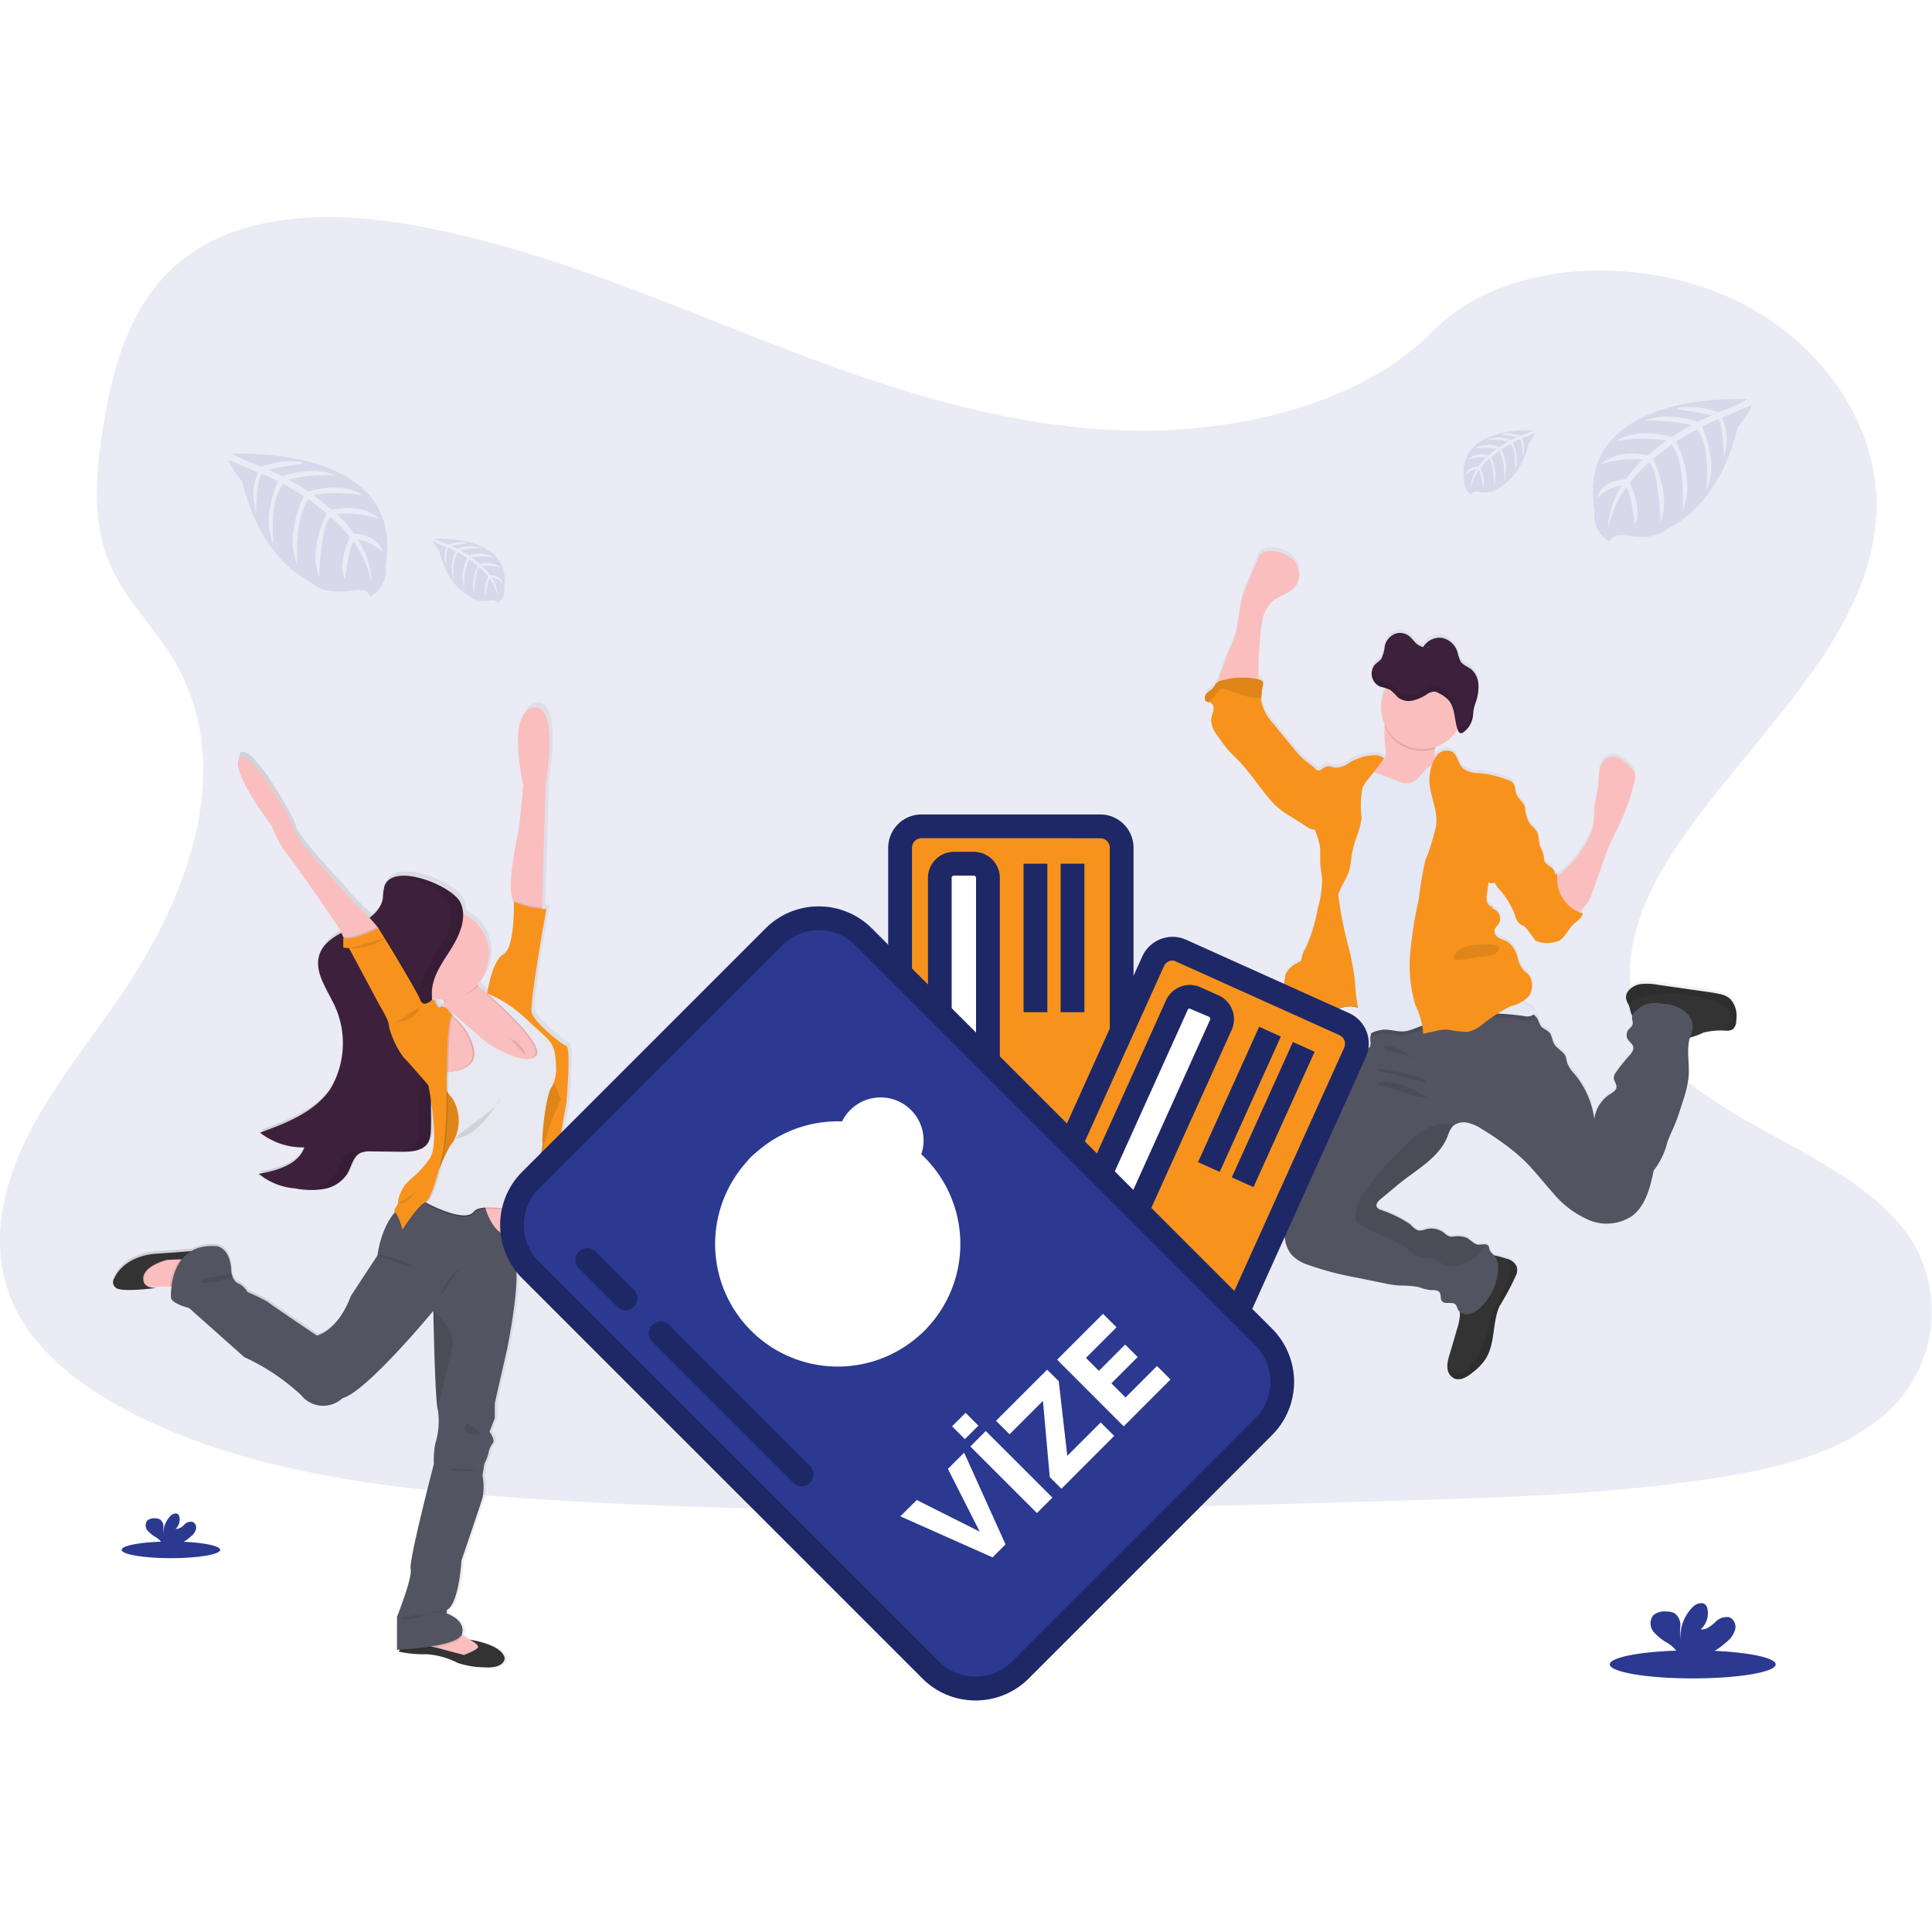 <svg xmlns="http://www.w3.org/2000/svg" xmlns:xlink="http://www.w3.org/1999/xlink" viewBox="0 0 160 160">
  <defs>
    <style>
      .cls-1 {
        fill: #fff;
      }

      .cls-2 {
        clip-path: url(#clip-path);
      }

      .cls-17, .cls-3 {
        fill: #2b3991;
      }

      .cls-13, .cls-3, .cls-8 {
        opacity: 0.1;
      }

      .cls-4 {
        fill: url(#linear-gradient);
      }

      .cls-5 {
        fill: #fbbebe;
      }

      .cls-6 {
        fill: #333;
      }

      .cls-7 {
        fill: #535461;
      }

      .cls-9 {
        fill: #3f3d56;
      }

      .cls-10 {
        fill: #f7931d;
      }

      .cls-11 {
        fill: #e3e8f4;
      }

      .cls-12 {
        fill: #3d213c;
      }

      .cls-14 {
        fill: url(#linear-gradient-2);
      }

      .cls-15 {
        fill: #444053;
      }

      .cls-16 {
        fill: #e8e8f0;
      }

      .cls-18 {
        opacity: 0.3;
      }
    </style>
    <clipPath id="clip-path">
      <rect id="Rectangle_2" data-name="Rectangle 2" class="cls-1" width="160" height="160" transform="translate(445 747)"/>
    </clipPath>
    <linearGradient id="linear-gradient" x1="0.704" y1="-7.145" x2="0.704" y2="-6.145" gradientUnits="objectBoundingBox">
      <stop offset="0" stop-color="gray" stop-opacity="0.251"/>
      <stop offset="0.54" stop-color="gray" stop-opacity="0.122"/>
      <stop offset="1" stop-color="gray" stop-opacity="0.102"/>
    </linearGradient>
    <linearGradient id="linear-gradient-2" x1="0.236" y1="-6.11" x2="1.236" y2="-6.11" xlink:href="#linear-gradient"/>
  </defs>
  <g id="img-vize" class="cls-2" transform="translate(-445 -747)">
    <g id="Homepage-Icons-18" transform="translate(445 746.404)">
      <path id="Path_2137" data-name="Path 2137" class="cls-3" d="M92.96,36.237c-10.256-.355-20.026-3.667-29.354-7.29s-18.56-7.638-28.579-9.558c-6.442-1.235-13.8-1.408-18.992,2.051-5,3.328-6.608,9.056-7.475,14.378-.64,4-1.037,8.218.752,11.965,1.242,2.6,3.446,4.8,4.97,7.283,5.306,8.672,1.555,19.366-4.192,27.84C7.4,86.88,4.266,90.672,2.186,94.9S-.858,103.958.96,108.272s6.1,7.488,10.762,9.747c9.462,4.586,20.6,5.9,31.478,6.643,24.064,1.645,48.253.931,72.381.221,8.928-.266,17.9-.534,26.678-1.92,4.88-.768,9.92-1.984,13.456-4.922a11.269,11.269,0,0,0,2.6-14.72c-5.053-7.843-19.021-9.792-22.557-18.208-1.942-4.634.054-9.8,2.88-14.08,6.061-9.219,16.218-17.306,16.752-27.84.368-7.235-4.515-14.483-12.067-17.92-7.914-3.59-18.88-3.139-24.723,2.8C112.582,34.2,102.019,36.55,92.96,36.237Z"/>
      <path id="Path_2138" data-name="Path 2138" class="cls-4" d="M143.277,83.062a1.92,1.92,0,0,0-.832-.365c-.32-.074-.64-.118-.96-.17l-4.2-.608a4.839,4.839,0,0,0-1.28-.067,1.632,1.632,0,0,0-1.12.579.88.88,0,0,0-.2.547,1.417,1.417,0,0,0,.192.566,1.9,1.9,0,0,1,.1.253c.042.192.093.384.15.573a.522.522,0,0,0,.074.112v.029c-.048.237.1.483.035.71s-.246.32-.368.474a.71.71,0,0,0,0,.787c.128.2.362.336.426.563.09.3-.147.586-.358.816a12.775,12.775,0,0,0-1.069,1.35.8.8,0,0,0-.17.4c-.019.3.266.56.214.854-.038.234-.266.374-.461.512a2.88,2.88,0,0,0-1.37,2.118,7.424,7.424,0,0,0-1.651-3.76,2.65,2.65,0,0,1-.614-.96,4.3,4.3,0,0,0-.1-.451c-.17-.454-.714-.64-.96-1.066-.173-.294-.173-.672-.384-.931s-.544-.32-.73-.563a3.879,3.879,0,0,1-.23-.528,1.162,1.162,0,0,0-.32-.378.461.461,0,0,0-.08-.058.272.272,0,0,0,.093-.2c0-.2-.2-.32-.371-.432a7.491,7.491,0,0,1-.64-.4,1.511,1.511,0,0,0,.582-.477,1.565,1.565,0,0,0,.224-1.027,1.28,1.28,0,0,0-.32-.784c-.106-.112-.243-.2-.355-.32a2.5,2.5,0,0,1-.512-1.1,2.24,2.24,0,0,0-.88-1.322c-.224-.131-.49-.192-.71-.32a.64.64,0,0,1-.32-.64c.051-.17.211-.288.32-.435a.858.858,0,0,0-.218-1.194c-.125-.08-.282-.15-.32-.3a.55.55,0,0,1-.4-.422,1.619,1.619,0,0,1,0-.608l.134-.96a.608.608,0,0,0,.474,0,4.186,4.186,0,0,0,.512.672,6.7,6.7,0,0,1,1.2,2.077,1.238,1.238,0,0,0,.448.723c.09.048.189.074.272.128a1.034,1.034,0,0,1,.269.272l.611.816v.038a.186.186,0,0,0,.026.07.234.234,0,0,0,.147.074,2.481,2.481,0,0,0,1.878-.064c.493-.32.707-.915,1.126-1.322.294-.291.714-.515.8-.922a2.485,2.485,0,0,1-.294-.106c.086-.086.173-.186.288-.3a3.842,3.842,0,0,0,.454-.541,3.587,3.587,0,0,0,.342-.768c.32-.938.659-1.878.992-2.816.157-.445.32-.893.512-1.325s.448-.918.672-1.379a18.389,18.389,0,0,0,1.309-3.738,1.363,1.363,0,0,0,.054-.544,1.434,1.434,0,0,0-.486-.739,3.651,3.651,0,0,0-.726-.6,1.21,1.21,0,0,0-.915-.144,1.325,1.325,0,0,0-.813,1.024,10.822,10.822,0,0,0-.106,1.366c-.061.659-.288,1.28-.342,1.955-.029.381,0,.765-.045,1.146a4.237,4.237,0,0,1-.512,1.418,9.235,9.235,0,0,1-2.211,2.723c-.1.086-.211.17-.32.266a1.77,1.77,0,0,1,.022-.224,1.353,1.353,0,0,0-.218.077.64.64,0,0,0-.026-.256c-.138-.41-.746-.512-.854-.928a1.7,1.7,0,0,1-.029-.32,8.2,8.2,0,0,0-.368-1.027,4.279,4.279,0,0,0-.173-.986,2.659,2.659,0,0,0-.454-.512,2.009,2.009,0,0,1-.432-.816c-.022-.083-.042-.17-.067-.253a1.165,1.165,0,0,0-.061-.563c-.157-.387-.557-.64-.7-1.024-.115-.3-.064-.685-.278-.922a1,1,0,0,0-.406-.243,8.96,8.96,0,0,0-2.438-.576,2.073,2.073,0,0,1-1.318-.4c-.39-.381-.41-1.072-.867-1.366a1.029,1.029,0,0,0-1.28.3,1.4,1.4,0,0,0-.131.17,1.846,1.846,0,0,1-.035-.7v-.17a3.411,3.411,0,0,0,1.853-1.466h0l.022.051c.048.125.128.246.243.259h0a.342.342,0,0,0,.211-.077,1.9,1.9,0,0,0,.285-.246c.042-.048.083-.1.122-.15a1.824,1.824,0,0,0,.2-.339,2.007,2.007,0,0,0,.173-.573c.029-.2.032-.4.067-.6a3.621,3.621,0,0,1,.125-.451.558.558,0,0,1,.051-.15c.016-.051.035-.115.054-.17a4.02,4.02,0,0,0,.17-1.085V57a1.811,1.811,0,0,0-.573-1.28c-.294-.24-.685-.342-.9-.669a3.04,3.04,0,0,1-.253-.755,1.715,1.715,0,0,0-1.315-1.181,1.5,1.5,0,0,0-1.062.291h0l-.026.019h0a1.705,1.705,0,0,0-.422.474,1.45,1.45,0,0,1-.6-.342c-.17-.16-.3-.358-.477-.512a1.216,1.216,0,0,0-1.216-.256,1.453,1.453,0,0,0-.87,1,3.47,3.47,0,0,1-.272,1.05c-.15.23-.4.342-.576.55a1.008,1.008,0,0,0-.214.458h0a1.062,1.062,0,0,0-.029.285h0a.534.534,0,0,0,0,.125v.022a1.052,1.052,0,0,0,.029.138h0a1.155,1.155,0,0,0,.256.467,1.075,1.075,0,0,0,.41.3,1.434,1.434,0,0,0,.2.064l.2.048.07.016a3.414,3.414,0,0,0-.1,3.008,1.1,1.1,0,0,1-.016.144,11.8,11.8,0,0,0,.09,2.016,1.094,1.094,0,0,1-.125.765,1.369,1.369,0,0,1-.25.221l.282-.355a1.219,1.219,0,0,0-.96-.25,4.48,4.48,0,0,0-1.878.576,2.109,2.109,0,0,1-1.213.461c-.259-.029-.515-.17-.765-.1a1.549,1.549,0,0,0-.39.23.538.538,0,0,1-.32.1,6.688,6.688,0,0,0-1-.819,7.911,7.911,0,0,1-1-1.072c-.554-.669-1.107-1.338-1.648-2.013a3.846,3.846,0,0,1-1.008-1.92,1.655,1.655,0,0,1,0-.218,5.5,5.5,0,0,1,.128-1.024.47.47,0,0,0,0-.25c-.051-.17-.246-.234-.416-.272h0c.022-.131.038-.266.048-.394a31.035,31.035,0,0,1,.3-4.4,2.97,2.97,0,0,1,.71-1.514c.624-.64,1.667-.784,2.144-1.53a1.744,1.744,0,0,0-.259-2.051A2.589,2.589,0,0,0,105.1,45.9a1.056,1.056,0,0,0-.589.157,1.28,1.28,0,0,0-.355.541l-.733,1.782a10.822,10.822,0,0,0-.534,1.43c-.2.749-.253,1.539-.416,2.294a5.952,5.952,0,0,1-.579,1.84c-.227.6-.477,1.2-.682,1.811-.051.154-.23.608-.342,1.024a.774.774,0,0,0-.115.086,2.976,2.976,0,0,0-.243.362c-.157.2-.41.32-.579.512s-.208.563.029.662a.788.788,0,0,0,.15.032.47.47,0,0,1,.093.016.579.579,0,0,1,.32.659c-.038.269-.173.515-.2.781a2.092,2.092,0,0,0,.5,1.306,10.714,10.714,0,0,0,.912,1.229c.24.272.512.515.755.774.925.96,1.658,2.061,2.49,3.091A6.761,6.761,0,0,0,106,67.35a7.779,7.779,0,0,0,.768.528l1.43.906a1.488,1.488,0,0,0,.538.256.64.64,0,0,0,.192,0,.648.648,0,0,0,.026.128,7.529,7.529,0,0,1,.384,1.309c.029.454,0,.925.019,1.386s.125.854.147,1.28a8.15,8.15,0,0,1-.342,2.39,14.17,14.17,0,0,1-1.024,3.382,1.99,1.99,0,0,0-.342.912.492.492,0,0,0,0,.118h0l-.256.147-.218.128a1.85,1.85,0,0,0-.806.813c-.106.294-.058.64-.186.922a.239.239,0,0,1-.022.038c-.134.266-.406.464-.47.755h0c-.045.224.045.461,0,.685h0a2.561,2.561,0,0,0-.09.342.351.351,0,0,0,0,.115.64.64,0,0,0,.2.32,1.334,1.334,0,0,0,.2.157c.074.048.15.093.227.134l.045.022.2.1.045.019.234.093.054.016.189.054h.083l.17.035h.064l.23.032h.56a2.084,2.084,0,0,0,.243-.022h.026a1.007,1.007,0,0,0,.214-.038h.054a1.551,1.551,0,0,0,.2-.051h.035a2.061,2.061,0,0,0,.237-.08,6.474,6.474,0,0,0,.79-.39c.173-.1.342-.192.512-.278a3.791,3.791,0,0,1,.39-.17,2.215,2.215,0,0,1,1.027-.173,4.69,4.69,0,0,1,.512.106v.058q.2,1.229.41,2.461a4.69,4.69,0,0,1,.71-.426,1.564,1.564,0,0,0-.093.384,1.6,1.6,0,0,0,0,.3.64.64,0,0,1-.048.47c-.058.08-.17.125-.2.211a.685.685,0,0,0-.019.278.445.445,0,0,1-.406.416.64.64,0,0,1-.256.762.845.845,0,0,0-.2.128.573.573,0,0,0-.115.259,4.585,4.585,0,0,1-1.338,2.2,4.517,4.517,0,0,0-.662.64,2.993,2.993,0,0,0-.3.589q-.688,1.677-1.389,3.344a7.488,7.488,0,0,0-.6,1.92c-.2,1.843-1.843,3.4-1.536,5.232a2.56,2.56,0,0,0,.531,1.251,3.174,3.174,0,0,0,1.366.838,24.925,24.925,0,0,0,4.09,1.146l2.173.445a9.336,9.336,0,0,0,1.3.2,8.613,8.613,0,0,1,1.574.122,4.889,4.889,0,0,0,.944.25c.282.016.64-.045.79.186s.038.531.2.733c.253.32.87,0,1.146.32a1.437,1.437,0,0,1,.17.378.739.739,0,0,0,.173.214,1.484,1.484,0,0,1,.019.291,5,5,0,0,1-.246,1.165q-.32,1.04-.611,2.083a4.411,4.411,0,0,0-.173.752,1.83,1.83,0,0,0,0,.374,1.021,1.021,0,0,0,.614.89,1.117,1.117,0,0,0,.829-.1,3.667,3.667,0,0,0,.685-.461,4.72,4.72,0,0,0,.986-1.018c.854-1.28.579-3,1.178-4.419a21.046,21.046,0,0,0,1.43-2.7,1.059,1.059,0,0,0,.022-.582,1.216,1.216,0,0,0-.813-.662H124.8a7.041,7.041,0,0,0-.854-.243c-.07-.016-.144-.026-.218-.038a1.357,1.357,0,0,1-.378-.493,1.146,1.146,0,0,0-.08-.294.32.32,0,0,0-.246-.138c-.17-.016-.4.045-.586.032-.381-.029-.64-.4-.976-.576a1.987,1.987,0,0,0-1.075-.1,1,1,0,0,1-.39-.026,1.459,1.459,0,0,1-.41-.282,1.725,1.725,0,0,0-1.507-.3,1.657,1.657,0,0,1-.512.118c-.32-.019-.57-.32-.816-.544a9.907,9.907,0,0,0-2.448-1.184.544.544,0,0,1-.294-.253c-.093-.23.118-.464.32-.64l1.4-1.165c1.536-1.28,3.459-2.24,4.16-4.115a2.476,2.476,0,0,1,.342-.7.961.961,0,0,1,.189-.17,1.437,1.437,0,0,1,1.053-.2,3.5,3.5,0,0,1,1.235.541c.614.368,1.21.768,1.789,1.194a15.557,15.557,0,0,1,1.629,1.341c.9.854,1.645,1.869,2.48,2.79a7.959,7.959,0,0,0,2.954,2.221,3.787,3.787,0,0,0,3.558-.32c1.149-.854,1.52-2.381,1.808-3.782a6.129,6.129,0,0,0,1.149-2.39c.2-.528.448-1.027.659-1.552.253-.621.451-1.258.64-1.894a9.183,9.183,0,0,0,.454-1.978,15.385,15.385,0,0,1,.1-3.2,12.118,12.118,0,0,0,1.139-.442,5.693,5.693,0,0,1,1.808-.154h.042a.928.928,0,0,0,.6-.144.96.96,0,0,0,.246-.726A2.14,2.14,0,0,0,143.277,83.062ZM118.518,53.914a1.229,1.229,0,0,1-.432.032Z"/>
      <path id="Path_2139" data-name="Path 2139" class="cls-5" d="M119.194,64.723a1.862,1.862,0,0,1-.71.378l-1.213.435a4.48,4.48,0,0,1-2.038.384,6.719,6.719,0,0,1-2.3-.6c-.384-.467.96-1.155,1.414-1.549a1.987,1.987,0,0,0,.288-.253,1.05,1.05,0,0,0,.125-.765,12.082,12.082,0,0,1-.09-2.013,4.081,4.081,0,0,1,.07-.477c.17-.784.9-.5,1.478-.288a11.478,11.478,0,0,1,2.006.867,1.469,1.469,0,0,1,.5.422,2.129,2.129,0,0,1,.112,1.366,1.28,1.28,0,0,0,.2,1,2.5,2.5,0,0,1,.32.342A.64.64,0,0,1,119.194,64.723Z"/>
      <path id="Path_2140" data-name="Path 2140" class="cls-5" d="M102.458,52.41c.17-.758.208-1.539.413-2.288a10.213,10.213,0,0,1,.538-1.427l.752-1.76a1.28,1.28,0,0,1,.355-.538,1.053,1.053,0,0,1,.586-.157,2.621,2.621,0,0,1,2.013.742,1.725,1.725,0,0,1,.262,2.038c-.477.749-1.523.9-2.147,1.526a3,3,0,0,0-.707,1.514,28.679,28.679,0,0,0-.3,4.39,1.451,1.451,0,0,1-.512,1.213,1.5,1.5,0,0,1-.765.147l-1.12.019c-.189,0-.87.118-1-.022-.221-.25.278-1.482.371-1.757.2-.611.448-1.206.682-1.8A6.048,6.048,0,0,0,102.458,52.41Z"/>
      <path id="Path_2141" data-name="Path 2141" class="cls-6" d="M125.6,106.093a21.207,21.207,0,0,1-1.434,2.7c-.6,1.411-.32,3.136-1.178,4.41a4.646,4.646,0,0,1-.986,1.018,3.629,3.629,0,0,1-.682.458,1.114,1.114,0,0,1-.832.1,1.024,1.024,0,0,1-.614-.886,1.8,1.8,0,0,1,0-.371,4.657,4.657,0,0,1,.173-.752q.32-1.037.611-2.077a4.977,4.977,0,0,0,.246-1.162c.022-.432-.25-.992-.134-1.392.054-.182.253-.342.342-.5a2.855,2.855,0,0,0,.294-.7,4.445,4.445,0,0,1,.528-1.389,3.261,3.261,0,0,1,.669-.624,1.769,1.769,0,0,1,.64-.355,1.549,1.549,0,0,1,.685.032,6.653,6.653,0,0,1,.854.243h.013a1.187,1.187,0,0,1,.81.64A1.072,1.072,0,0,1,125.6,106.093Z"/>
      <path id="Path_2142" data-name="Path 2142" class="cls-6" d="M143.786,85.085a.96.96,0,0,1-.25.726.928.928,0,0,1-.6.141h-.045a5.78,5.78,0,0,0-1.808.157,6.883,6.883,0,0,1-1.3.464A3.138,3.138,0,0,1,138,86a17.789,17.789,0,0,0-1.616-.771c-.365-.147-1.1-.243-1.28-.64a4.975,4.975,0,0,1-.15-.57,1.92,1.92,0,0,0-.106-.253,1.472,1.472,0,0,1-.192-.563.886.886,0,0,1,.2-.547,1.642,1.642,0,0,1,1.12-.576,4.838,4.838,0,0,1,1.28.067l4.2.6c.32.048.64.093.96.173a1.856,1.856,0,0,1,.832.365A2.085,2.085,0,0,1,143.786,85.085Z"/>
      <path id="Path_2143" data-name="Path 2143" class="cls-7" d="M140.086,86.179c-.512,1.082-.144,2.362-.237,3.558a9.085,9.085,0,0,1-.454,1.971c-.2.64-.4,1.28-.64,1.888-.211.515-.461,1.027-.659,1.549a6.321,6.321,0,0,1-1.146,2.394c-.291,1.4-.659,2.925-1.811,3.773a3.786,3.786,0,0,1-3.558.32,7.931,7.931,0,0,1-2.95-2.221c-.835-.922-1.584-1.92-2.48-2.781a15.207,15.207,0,0,0-1.635-1.338c-.579-.422-1.174-.816-1.786-1.187a3.568,3.568,0,0,0-1.238-.538,1.43,1.43,0,0,0-1.05.2.96.96,0,0,0-.189.17,2.339,2.339,0,0,0-.342.7c-.717,1.869-2.643,2.829-4.182,4.106l-1.4,1.165c-.192.157-.4.39-.32.621a.582.582,0,0,0,.294.253,9.809,9.809,0,0,1,2.451,1.181c.243.224.48.522.813.541a1.75,1.75,0,0,0,.518-.109,1.731,1.731,0,0,1,1.507.3,1.507,1.507,0,0,0,.41.282,1,1,0,0,0,.39.022,2.067,2.067,0,0,1,1.075.106c.32.163.6.544.976.573.186,0,.41-.048.586-.032a.32.32,0,0,1,.246.138,1.031,1.031,0,0,1,.08.294c.07.24.32.387.461.586a1.619,1.619,0,0,1,.246,1.1,4.7,4.7,0,0,1-1.5,3.149,1.833,1.833,0,0,1-.922.512.851.851,0,0,1-.912-.4,1.485,1.485,0,0,0-.17-.378c-.275-.3-.893.019-1.146-.3-.157-.2-.045-.525-.2-.733s-.512-.17-.79-.182a4.765,4.765,0,0,1-.96-.253,8.577,8.577,0,0,0-1.571-.118,9.261,9.261,0,0,1-1.3-.2l-2.173-.445a25.573,25.573,0,0,1-4.093-1.072,3.274,3.274,0,0,1-1.366-.835,2.611,2.611,0,0,1-.534-1.248c-.32-1.824,1.331-3.382,1.539-5.219a7.321,7.321,0,0,1,.6-1.92q.7-1.67,1.386-3.338a3.081,3.081,0,0,1,.291-.592,4.342,4.342,0,0,1,.662-.64,4.576,4.576,0,0,0,1.338-2.2.611.611,0,0,1,.115-.259,1.168,1.168,0,0,1,.2-.128.64.64,0,0,0,.256-.758.448.448,0,0,0,.41-.413.681.681,0,0,1,.016-.278c.042-.09.144-.134.2-.211a.64.64,0,0,0,.048-.467,1.643,1.643,0,0,1,0-.32,1.6,1.6,0,0,1,.458-.96c.41-.4.992-.294,1.555-.39a9,9,0,0,0,1.642-.525,16.016,16.016,0,0,1,4.63-1.072,10.093,10.093,0,0,1,4.678.746,2.669,2.669,0,0,1,.6.339,1.143,1.143,0,0,1,.32.381,3.447,3.447,0,0,0,.23.522c.182.25.528.32.73.566s.218.64.381.928c.24.416.787.608.96,1.062.051.144.058.3.1.448a2.535,2.535,0,0,0,.611.96,7.36,7.36,0,0,1,1.654,3.76,2.858,2.858,0,0,1,1.366-2.112c.2-.128.426-.269.464-.5.051-.294-.237-.554-.218-.854a.832.832,0,0,1,.173-.4,12.707,12.707,0,0,1,1.069-1.344c.211-.23.445-.512.358-.816-.067-.227-.3-.362-.426-.56a.71.71,0,0,1,.016-.787c.118-.16.32-.278.368-.474s-.083-.47-.035-.707a.867.867,0,0,1,.352-.454,2.81,2.81,0,0,1,.762-.5,2.88,2.88,0,0,1,1.434-.042,2.918,2.918,0,0,1,2.147.96,1.629,1.629,0,0,1,.218,1.494Z"/>
      <path id="Path_2144" data-name="Path 2144" class="cls-8" d="M143.786,85.085a.96.96,0,0,1-.25.726.928.928,0,0,1-.6.141h-.045c.07-.355.5-.557.576-.918a.813.813,0,0,0-.189-.621,3.075,3.075,0,0,0-1.536-.96,10.186,10.186,0,0,0-5.136-.384,5.119,5.119,0,0,0-1.35.416,4.091,4.091,0,0,0-.41.288,1.421,1.421,0,0,1-.192-.563.867.867,0,0,1,.2-.547,1.642,1.642,0,0,1,1.117-.576,4.839,4.839,0,0,1,1.28.067l4.208.6c.32.048.64.093.96.173a1.885,1.885,0,0,1,.835.365A2.073,2.073,0,0,1,143.786,85.085Z"/>
      <path id="Path_2145" data-name="Path 2145" class="cls-8" d="M125.6,106.093a21.207,21.207,0,0,1-1.434,2.7c-.6,1.411-.32,3.136-1.178,4.41a4.646,4.646,0,0,1-.986,1.018,3.629,3.629,0,0,1-.682.458,1.114,1.114,0,0,1-.832.1,1.024,1.024,0,0,1-.614-.886,1.8,1.8,0,0,1,0-.371v.026c.147.362.39.736.771.8a1.053,1.053,0,0,0,.79-.278,4.931,4.931,0,0,0,1.206-1.779,7.387,7.387,0,0,0,.576-1.475c.07-.291.1-.589.173-.877.32-1.414,1.43-2.56,1.674-3.994a.96.96,0,0,0,0-.3,1.382,1.382,0,0,0-.147-.371,1.9,1.9,0,0,1-.128-.416,1.2,1.2,0,0,1,.81.659A1.078,1.078,0,0,1,125.6,106.093Z"/>
      <path id="Path_2146" data-name="Path 2146" class="cls-8" d="M123.021,103.642a2.448,2.448,0,0,1-.768,1.053,3.773,3.773,0,0,1-1.661.72,1.645,1.645,0,0,1-.854,0c-.378-.131-.64-.486-1.04-.589a6.954,6.954,0,0,0-.854-.048,3,3,0,0,1-1.3-.765c-1.245-.934-2.88-1.238-4.128-2.173a.4.4,0,0,1-.131-.141.355.355,0,0,1-.026-.192,3.885,3.885,0,0,1,.384-1.667,5.731,5.731,0,0,1,.7-1,30.549,30.549,0,0,1,3.571-3.9,5.4,5.4,0,0,1,1.882-1.152,2.81,2.81,0,0,1,1.645-.032.88.88,0,0,0-.189.173,2.34,2.34,0,0,0-.342.7c-.717,1.869-2.643,2.829-4.182,4.106l-1.4,1.165c-.192.157-.4.39-.32.621a.582.582,0,0,0,.294.253,9.809,9.809,0,0,1,2.451,1.181c.243.224.48.522.813.541a1.751,1.751,0,0,0,.518-.093,1.731,1.731,0,0,1,1.507.3,1.507,1.507,0,0,0,.41.282,1,1,0,0,0,.39.022,2.067,2.067,0,0,1,1.075.106c.32.163.6.544.976.573A5.2,5.2,0,0,1,123.021,103.642Z"/>
      <path id="Path_2147" data-name="Path 2147" class="cls-9" d="M107.306,80.451a1.827,1.827,0,0,0-.8.806c-.109.294-.058.64-.189.922s-.429.486-.493.794c-.045.224.045.461,0,.685a2.63,2.63,0,0,0-.093.355c-.019.253.2.461.416.6a3.466,3.466,0,0,0,3.1.342,13.577,13.577,0,0,0,1.306-.669,2.56,2.56,0,0,1,1.4-.342c.282.032.554.134.835.173a.88.88,0,0,0,.781-.234.979.979,0,0,0,.17-.4,6,6,0,0,0-.1-2.88c-.224-.944-.566-1.85-.806-2.79a13.009,13.009,0,0,0-.589-2.064,2.7,2.7,0,0,0-1.437-1.507.243.243,0,0,0-.17-.022.259.259,0,0,0-.112.08,5.264,5.264,0,0,0-1.171,1.971c-.269.819-.342,1.69-.589,2.509a2.586,2.586,0,0,1-.512,1.062,5.965,5.965,0,0,1-.957.611Z"/>
      <path id="Path_2148" data-name="Path 2148" class="cls-10" d="M113.75,83.475a1.008,1.008,0,0,1-.179.406.867.867,0,0,1-.781.23c-.282-.035-.55-.141-.832-.173a2.586,2.586,0,0,0-1.408.342c-.435.218-.854.49-1.306.666a3.427,3.427,0,0,1-2.074.118,3.261,3.261,0,0,1-1.024-.451.736.736,0,0,1-.416-.6,2.629,2.629,0,0,1,.093-.355c.045-.224-.045-.458,0-.682.067-.32.362-.515.493-.8s.08-.624.189-.922a1.827,1.827,0,0,1,.8-.806,6.185,6.185,0,0,0,.96-.64.883.883,0,0,0,.09-.125,3.152,3.152,0,0,0,.406-.941c.25-.826.32-1.69.586-2.512a5.312,5.312,0,0,1,1.174-1.971.211.211,0,0,1,.282-.061,2.733,2.733,0,0,1,1.437,1.523,13.712,13.712,0,0,1,.586,2.064c.24.938.582,1.85.81,2.79a6.109,6.109,0,0,1,.112,2.9Z"/>
      <path id="Path_2149" data-name="Path 2149" class="cls-8" d="M118.832,62.634a3.418,3.418,0,0,1-4.16-1.878,3.98,3.98,0,0,1,.07-.477c.17-.787.9-.5,1.478-.291a11.738,11.738,0,0,1,2.006.87,1.424,1.424,0,0,1,.5.419A2.123,2.123,0,0,1,118.832,62.634Z"/>
      <circle id="Ellipse_226" data-name="Ellipse 226" class="cls-5" cx="3.418" cy="3.418" r="3.418" transform="translate(114.381 55.789)"/>
      <path id="Path_2150" data-name="Path 2150" class="cls-8" d="M127.075,84.746c0,.285-.387.374-.672.358a22.313,22.313,0,0,0-3.043-.256c-1.28.118-2.461.826-3.747.893a11.574,11.574,0,0,0-1.491.042c-.64.118-1.194.5-1.84.557-.557.048-1.11-.163-1.667-.141a2.662,2.662,0,0,0-1.117.32,1.568,1.568,0,0,1,.458-.96c.41-.4.989-.3,1.552-.394a8.916,8.916,0,0,0,1.642-.525,16.225,16.225,0,0,1,4.634-1.072,10.125,10.125,0,0,1,4.675.742,2.669,2.669,0,0,1,.6.339A.32.32,0,0,1,127.075,84.746Z"/>
      <path id="Path_2151" data-name="Path 2151" class="cls-11" d="M116.221,65.446l-1.386-.512-.586-.214a2.829,2.829,0,0,0-.742-.2,1.891,1.891,0,0,0-1.658.96,5.2,5.2,0,0,0-.608,1.92q-.237,1.354-.4,2.723a17.894,17.894,0,0,0-.179,2.483,29.367,29.367,0,0,0,.979,6.262,22.081,22.081,0,0,1,.544,2.778c.042.384.061.771.1,1.162s.115.864.189,1.3l.41,2.458a3.251,3.251,0,0,1,1.728-.7c.557-.019,1.11.189,1.667.141.64-.051,1.21-.438,1.84-.554a11.025,11.025,0,0,1,1.491-.045c1.28-.064,2.467-.774,3.747-.89a20.417,20.417,0,0,1,3.046.256c.282.016.669-.074.669-.362,0-.2-.2-.32-.371-.429a17.892,17.892,0,0,1-2.317-1.651,7.85,7.85,0,0,1-1.821-1.8c-1.114-1.734-.733-4.08-1.683-5.91-.774-1.485,0-3.434,0-5.12a7.818,7.818,0,0,0-.656-3.84L119.565,64a.3.3,0,0,0-.08-.128.288.288,0,0,0-.154-.045,1.6,1.6,0,0,0-1.1.352c-.32.256-.515.621-.822.886A1.279,1.279,0,0,1,116.221,65.446Z"/>
      <path id="Path_2152" data-name="Path 2152" class="cls-10" d="M118.451,64.477a3.1,3.1,0,0,1,.541-1.322,1.043,1.043,0,0,1,1.28-.3c.458.3.477.986.87,1.37a2.142,2.142,0,0,0,1.318.394,9,9,0,0,1,2.438.576.982.982,0,0,1,.4.243c.214.24.173.614.278.915.144.39.547.64.7,1.027a2.2,2.2,0,0,1-.141,1.354c-.259.8-.422,1.622-.672,2.419a5.4,5.4,0,0,1-1.2,2.186c-.259.266-.64.512-.989.352l-.131.96a1.6,1.6,0,0,0,0,.6.55.55,0,0,0,.4.422c.026.147.182.218.32.3a.854.854,0,0,1,.224,1.187h0a1.66,1.66,0,0,0-.32.435.611.611,0,0,0,.32.64c.224.138.483.2.71.32a2.2,2.2,0,0,1,.88,1.318,2.422,2.422,0,0,0,.512,1.094c.112.109.246.189.355.3a1.3,1.3,0,0,1,.32.784,1.558,1.558,0,0,1-.224,1.024,3.051,3.051,0,0,1-1.536.854,13.192,13.192,0,0,0-2.454,1.6,2.662,2.662,0,0,1-1.12.528,10.1,10.1,0,0,1-1.654-.2,4.109,4.109,0,0,0-.989.131l-1.024.221a6.4,6.4,0,0,0-.64-2.349,11.616,11.616,0,0,1-.429-4.419,34.64,34.64,0,0,1,.714-4.432,28.485,28.485,0,0,1,.512-3.094,19.367,19.367,0,0,0,.9-2.88C119.168,67.437,118.08,66.07,118.451,64.477Z"/>
      <path id="Path_2153" data-name="Path 2153" class="cls-10" d="M126.227,67.635a1.921,1.921,0,0,1,.2.557,2.019,2.019,0,0,0,.432.813,2.659,2.659,0,0,1,.454.512,3.856,3.856,0,0,1,.173.986c.074.326.32.662.368,1.024a1.674,1.674,0,0,0,.029.32c.112.416.72.515.854.928.09.269-.064.56-.035.842a.825.825,0,0,1,.016.266.541.541,0,0,1-.2.25,3.949,3.949,0,0,0-1.126,2,11.433,11.433,0,0,0-.256,2.31l-.669-.883a1.021,1.021,0,0,0-.266-.272c-.086-.051-.186-.077-.272-.128a1.248,1.248,0,0,1-.451-.723,6.643,6.643,0,0,0-1.2-2.07,2.288,2.288,0,0,1-.64-1.056,2,2,0,0,1,.032-.57,9.676,9.676,0,0,1,.9-3.261c.253-.464.582-.883.829-1.357C125.558,67.8,125.789,66.992,126.227,67.635Z"/>
      <path id="Path_2154" data-name="Path 2154" class="cls-10" d="M109.37,68.71a.79.79,0,0,1-.106.41.541.541,0,0,1-.541.173,1.552,1.552,0,0,1-.541-.253l-1.427-.906a8.341,8.341,0,0,1-.768-.525,6.93,6.93,0,0,1-1.027-1.05c-.829-1.024-1.565-2.138-2.49-3.075-.25-.256-.512-.5-.755-.771a11.372,11.372,0,0,1-.912-1.226,2.088,2.088,0,0,1-.5-1.306c.026-.266.154-.512.192-.778a.579.579,0,0,0-.32-.659h-.093a.608.608,0,0,1-.147-.032c-.237-.1-.2-.467-.032-.659s.426-.3.579-.512a3.4,3.4,0,0,1,.243-.362.941.941,0,0,1,.4-.2,6.153,6.153,0,0,1,3.03-.115c.173.038.368.106.419.272a.535.535,0,0,1,0,.246,5.5,5.5,0,0,0-.131,1.024,1.654,1.654,0,0,0,0,.218,3.853,3.853,0,0,0,1.008,1.9q.816,1.011,1.648,2.01a7.911,7.911,0,0,0,1,1.069,5.636,5.636,0,0,1,1.05.877,1.888,1.888,0,0,1,.17,1.046,23.361,23.361,0,0,1,.045,3.181Z"/>
      <path id="Path_2155" data-name="Path 2155" class="cls-5" d="M131.072,75.84a3.84,3.84,0,0,0,.454-.538,3.639,3.639,0,0,0,.339-.765l.992-2.81c.157-.445.32-.89.512-1.325s.448-.915.672-1.366a18.24,18.24,0,0,0,1.318-3.715,1.373,1.373,0,0,0,.054-.547,1.44,1.44,0,0,0-.486-.736,3.745,3.745,0,0,0-.726-.6,1.21,1.21,0,0,0-.915-.147,1.325,1.325,0,0,0-.806,1.03,10.771,10.771,0,0,0-.106,1.366c-.061.656-.288,1.28-.342,1.949-.029.381,0,.765-.045,1.146a4.2,4.2,0,0,1-.512,1.411,9.168,9.168,0,0,1-2.211,2.717,3.568,3.568,0,0,0-.662.64,2.131,2.131,0,0,0-.32.8,1.843,1.843,0,0,0,.138,1.28,1.9,1.9,0,0,0,1.325.79C130.438,76.566,130.6,76.33,131.072,75.84Z"/>
      <path id="Path_2156" data-name="Path 2156" class="cls-12" d="M117.821,54.256a1.6,1.6,0,0,1,1.549-.842,1.709,1.709,0,0,1,1.341,1.206,3.324,3.324,0,0,0,.253.755c.214.32.608.426.9.666a1.8,1.8,0,0,1,.576,1.28,3.872,3.872,0,0,1-.227,1.44,4.8,4.8,0,0,0-.173.6c-.032.2-.035.4-.067.6a1.952,1.952,0,0,1-.784,1.28.362.362,0,0,1-.211.077c-.134,0-.218-.173-.266-.32-.272-.787-.208-1.744-.707-2.371a2.586,2.586,0,0,0-.81-.6,1.059,1.059,0,0,0-.416-.157,1.094,1.094,0,0,0-.6.221,3.738,3.738,0,0,1-1.184.522,1.456,1.456,0,0,1-1.222-.262,5.724,5.724,0,0,0-.669-.64,5.12,5.12,0,0,0-.794-.246,1.178,1.178,0,0,1-.621-1.542,1.161,1.161,0,0,1,.147-.25c.17-.2.422-.32.576-.547a3.471,3.471,0,0,0,.272-1.05,1.453,1.453,0,0,1,.87-1,1.226,1.226,0,0,1,1.216.256c.17.154.32.352.477.512a1.36,1.36,0,0,0,1.264.342"/>
      <path id="Path_2157" data-name="Path 2157" class="cls-8" d="M120.64,79.408a.662.662,0,0,0-.182.723,16.018,16.018,0,0,0,1.987-.285c.464-.067,1.28-.035,1.6-.461.557-.752-1.168-.586-1.485-.557A3.205,3.205,0,0,0,120.64,79.408Z"/>
      <path id="Path_2158" data-name="Path 2158" class="cls-10" d="M104.589,57.363a5.276,5.276,0,0,0-.131,1.024,2.96,2.96,0,0,1-1.539-.237l-1.411-.48a.4.4,0,0,0-.541.1,11.521,11.521,0,0,1-.854.96.576.576,0,0,1-.147-.032c-.24-.1-.2-.467-.032-.659s.422-.3.579-.512a3.4,3.4,0,0,1,.243-.362.931.931,0,0,1,.4-.2,6.166,6.166,0,0,1,3.034-.115c.173.038.365.106.416.272A.486.486,0,0,1,104.589,57.363Z"/>
      <path id="Path_2159" data-name="Path 2159" class="cls-8" d="M104.589,57.363a5.276,5.276,0,0,0-.131,1.024,2.96,2.96,0,0,1-1.539-.237l-1.411-.48a.4.4,0,0,0-.541.1,11.521,11.521,0,0,1-.854.96.576.576,0,0,1-.147-.032c-.24-.1-.2-.467-.032-.659s.422-.3.579-.512a3.4,3.4,0,0,1,.243-.362.931.931,0,0,1,.4-.2,6.166,6.166,0,0,1,3.034-.115c.173.038.365.106.416.272A.486.486,0,0,1,104.589,57.363Z"/>
      <path id="Path_2160" data-name="Path 2160" class="cls-8" d="M117.514,89.8a.858.858,0,0,1,.6.448l-1.981-.5-1.024-.262c-.182-.045-.832-.1-.96-.24-.17-.208.435-.064.544-.051.32.051.666.1,1,.163C116.317,89.469,116.915,89.651,117.514,89.8Z"/>
      <path id="Path_2161" data-name="Path 2161" class="cls-8" d="M118.282,91.555a3.924,3.924,0,0,0-.87-.15c-.32-.074-.611-.17-.912-.262-.614-.2-1.222-.429-1.853-.576-.118-.026-.512-.032-.5-.179s.4-.2.493-.2a4.836,4.836,0,0,1,1.773.406A7.884,7.884,0,0,1,118.282,91.555Z"/>
      <path id="Path_2162" data-name="Path 2162" class="cls-8" d="M117.027,88.243a14.153,14.153,0,0,0-1.843-.64.742.742,0,0,1-.467-.144.541.541,0,0,1-.154-.272,3.181,3.181,0,0,1,1.328.32,3.983,3.983,0,0,1,.621.32A2.626,2.626,0,0,0,117.027,88.243Z"/>
      <path id="Path_2163" data-name="Path 2163" class="cls-10" d="M128.982,72.941a2.992,2.992,0,0,0,2.1,3.306c-.083.4-.5.64-.8.915-.416.406-.64,1.014-1.123,1.322a2.515,2.515,0,0,1-1.878.064.227.227,0,0,1-.147-.077.249.249,0,0,1-.029-.067,4.387,4.387,0,0,1-.131-2.323,7.707,7.707,0,0,1,.912-1.766C128.211,73.744,128.24,73.13,128.982,72.941Z"/>
      <path id="Path_2164" data-name="Path 2164" class="cls-10" d="M113.7,63.142a4.525,4.525,0,0,0-1.878.573,2.079,2.079,0,0,1-1.213.461c-.259-.029-.512-.17-.765-.1a1.472,1.472,0,0,0-.39.234.445.445,0,0,1-.432.067l-.17,2.365a8.736,8.736,0,0,0,.086,2.694,7.612,7.612,0,0,1,.384,1.309c.029.454,0,.918.019,1.379s.125.845.147,1.28a8.054,8.054,0,0,1-.342,2.381,14.028,14.028,0,0,1-1.024,3.37,2,2,0,0,0-.342.912.48.48,0,0,0,0,.118c-.17.1-.32.182-.474.275a1.827,1.827,0,0,0-.806.81c-.106.294-.058.64-.186.918s-.429.49-.493.8c-.048.224.042.461,0,.685a2.712,2.712,0,0,0-.093.352.739.739,0,0,0,.413.6,3.43,3.43,0,0,0,1.027.451l1.018-4.051h0a32.569,32.569,0,0,0,2.314-5.376,11.392,11.392,0,0,1,.669-1.773,8.236,8.236,0,0,0,.512-1,7.556,7.556,0,0,0,.246-1.35,9.723,9.723,0,0,1,.4-1.562,6.669,6.669,0,0,0,.438-1.67,7.657,7.657,0,0,1,.074-2.454,3.219,3.219,0,0,1,.522-.784c.442-.541.842-1.107,1.28-1.648A1.2,1.2,0,0,0,113.7,63.142Z"/>
      <g id="Group_228" data-name="Group 228" class="cls-13">
        <path id="Path_2165" data-name="Path 2165" d="M118.518,53.693l-.211.016h-.026a1.171,1.171,0,0,0,.237-.016Z"/>
        <path id="Path_2166" data-name="Path 2166" d="M122.429,57.242a4.608,4.608,0,0,1-.218,1,5.121,5.121,0,0,0-.173.6c-.032.2-.035.4-.067.6a1.946,1.946,0,0,1-.784,1.28.346.346,0,0,1-.211.08c-.134-.016-.218-.173-.266-.32-.272-.784-.208-1.741-.707-2.368a2.538,2.538,0,0,0-.81-.6,1.011,1.011,0,0,0-.416-.157,1.117,1.117,0,0,0-.6.218,3.744,3.744,0,0,1-1.184.525,1.469,1.469,0,0,1-1.222-.262c-.234-.2-.406-.49-.669-.64a5.153,5.153,0,0,0-.794-.25,1.155,1.155,0,0,1-.666-.762.378.378,0,0,1,0-.064,1.184,1.184,0,0,0,0,.579,1.171,1.171,0,0,0,.666.762,5.565,5.565,0,0,1,.794.246,6.221,6.221,0,0,1,.669.64A1.456,1.456,0,0,0,117,58.6a3.738,3.738,0,0,0,1.184-.522,1.094,1.094,0,0,1,.6-.221,1.059,1.059,0,0,1,.416.157,2.589,2.589,0,0,1,.8.608c.5.624.435,1.584.707,2.368.051.141.131.294.266.32a.355.355,0,0,0,.224-.08,1.962,1.962,0,0,0,.787-1.3c.029-.2.032-.4.067-.6a4.3,4.3,0,0,1,.17-.6,3.84,3.84,0,0,0,.227-1.437Z"/>
      </g>
      <path id="Path_2167" data-name="Path 2167" class="cls-14" d="M47.165,86.938c-.394-.131-2.72-1.971-2.88-2.8s1.229-8.586,1.229-8.586a3.128,3.128,0,0,1-.339-.026V75.4l.288-10.182s1.184-6.835-1.053-6.438-.835,6.438-.835,6.438-.253,3.066-.432,3.984-.96,4.5-.422,5.622a1.071,1.071,0,0,0,.067.115h0s.086,3.84-.877,4.381-1.306,3.021-1.338,3.245l-.048-.019h0a2.71,2.71,0,0,1-.714-.64.745.745,0,0,1-.054-.083,3.757,3.757,0,0,0-.1-5.1,3.8,3.8,0,0,0-1.056-.771,2.477,2.477,0,0,0-.227-.96c-.445-.96-2.906-2.192-4.653-2.221-.806-.022-1.469.2-1.709.835a4.72,4.72,0,0,0-.138,1.014,2.56,2.56,0,0,1-1.107,1.645,7.36,7.36,0,0,0-.736-.71A16.03,16.03,0,0,1,28.32,73.67s-3.552-3.68-3.814-4.688-3.814-7.062-4.6-6.006,2.717,5.648,2.717,5.648a10.9,10.9,0,0,0,1.181,2.24c.512.57,4.442,6.272,4.442,6.272l.189.39a3.354,3.354,0,0,0-1.856,1.862c-.394,1.28.464,2.56,1.059,3.757a7.458,7.458,0,0,1-.17,7.446c-1.341,1.882-3.664,2.778-5.84,3.558a5.728,5.728,0,0,0,3.69,1.226c-.5,1.456-2.282,1.939-3.8,2.208a5.386,5.386,0,0,0,3.03,1.213,8.866,8.866,0,0,0,1.619.128h.269a4.541,4.541,0,0,0,.55-.07,2.88,2.88,0,0,0,1.962-1.28c.339-.6.461-1.411,1.082-1.709a1.351,1.351,0,0,1,.512-.122h.32l2.586.026h.32a2.134,2.134,0,0,0,1.878-.749,2.077,2.077,0,0,0,.237-.96c.054-.819,0-1.661.022-2.486.218,1.5.451,3.84-.1,4.707a7.955,7.955,0,0,1-1.6,1.738,3.2,3.2,0,0,0-.422.435c-.083.061-.134.093-.134.093l-.051.16a3.027,3.027,0,0,0-.419.96.723.723,0,0,0-.032.275c.061.122-.426.621-.285.832a7.537,7.537,0,0,0-1.446,3.587l-2.24,3.373c-1.139,3-2.848,3.309-2.848,3.309s-4.016-2.694-4.125-2.826a15.534,15.534,0,0,0-1.642-.79,1.741,1.741,0,0,0-.79-.72c-.528-.221-.573-1.027-.573-1.027-.064-1.9-1.184-2.048-1.184-2.048a3.622,3.622,0,0,0-2.1.368H15.75c-.774.064-1.709.134-2.733.2-2.851.189-3.52,2.035-3.52,2.035a.57.57,0,0,0,.109.822c.461.429,3.4,0,3.52,0a1.882,1.882,0,0,1-.669-.045c.464-.019,1.1-.035,1.645-.035h.131a7.164,7.164,0,0,0-.051.867c0,.547,1.514.9,1.514.9l4.6,4.1A17.81,17.81,0,0,1,25.037,116a2.353,2.353,0,0,0,3.472.256c1.949-.483,7.558-7.267,7.565-7.274h0c0,.2.118,6.8.342,8.118h0a.854.854,0,0,0,.048.2,6.5,6.5,0,0,1-.24,2.781,7.626,7.626,0,0,0-.112,1.664s-2.1,8.032-1.92,8.736-1.139,3.984-1.139,3.984V137.2h.23a1.208,1.208,0,0,0-.083.138v.029a9.8,9.8,0,0,0,2.32.234,6.472,6.472,0,0,1,2.56.726,7.177,7.177,0,0,0,2.24.368c1.69.109,1.69-.742,1.69-.742-.192-1.165-2.861-1.555-2.944-1.565-.214-.138-.416-.285-.582-.41l-.032-.029.029-.077c.285-1.162-1.28-1.667-1.28-1.667v-.285c1.027-.525,1.229-4.138,1.229-4.138s1.539-4.48,1.754-5.213a4.87,4.87,0,0,0,0-1.859l.154-.96a4.746,4.746,0,0,0,.32-.787,1.965,1.965,0,0,1,.374-.922c.24-.285-.262-.96-.262-.96l.438-1.139v-1.248l1.024-4.531s1.075-5.28.7-7.008a2.975,2.975,0,0,1,.438-2.6,2.056,2.056,0,0,1-.227.1,6.575,6.575,0,0,0,.266-.726l2.307.285v.035h.832S46.288,99,46.288,97.69s.886-6.006.886-6.006S47.558,87.069,47.165,86.938Zm-10.24-3.792a2.435,2.435,0,0,1-.022.4l-.045.07-.086-.074-.1.163-.032.016c-.224-.115-.342-.781-.5-.64l-.022.019c-.038-.042-.074-.054-.112-.019l-.032.029v-.154a3.839,3.839,0,0,0,.96.122Zm7.68,15.12h.051l-.083.218a1.672,1.672,0,0,1,.022-.218ZM36.16,137.018l-.32-.08.17-.029.16.106h.019Zm3.2-.461c-.1-.054-.208-.118-.32-.182a1.681,1.681,0,0,1,.346.182Z"/>
      <path id="Path_2168" data-name="Path 2168" class="cls-10" d="M45.731,95.04l-2.07,5.392h.5l-1.946,1.552,3.514.435Z"/>
      <path id="Path_2169" data-name="Path 2169" class="cls-8" d="M45.731,95.04l-2.07,5.392-.522-.141-.922,1.693,3.514.435Z"/>
      <path id="Path_2170" data-name="Path 2170" class="cls-10" d="M42.486,98.49h3.245l1.19-9.8H42.486Z"/>
      <path id="Path_2171" data-name="Path 2171" class="cls-8" d="M42.486,98.49h3.245l1.19-9.8H42.486Z"/>
      <path id="Path_2172" data-name="Path 2172" class="cls-5" d="M36.16,91.008l.7-.115,1.6-.275s4.835-1.091,5.834-1.178a6.3,6.3,0,0,0,1.75-.5c.259-.112.426-.2.426-.2L44.73,85.562l-2.7-2A4.692,4.692,0,0,1,39.6,82.2a1.6,1.6,0,0,1-.224-1.52c.442-1.366-2.634,1.309-2.634,1.309s.029.64,0,1.456a3,3,0,0,1-.029.5,3.083,3.083,0,0,1-.026.342,5.526,5.526,0,0,1-.534,2.147C35.4,87.654,36.16,91.008,36.16,91.008Z"/>
      <path id="Path_2173" data-name="Path 2173" class="cls-8" d="M36.736,83.52H36.8c.125,0,.224-.262.342-.275a3.527,3.527,0,0,0,2.451-.976,1.6,1.6,0,0,1-.224-1.514c.442-1.366-2.634,1.306-2.634,1.306S36.771,82.7,36.736,83.52Z"/>
      <path id="Path_2174" data-name="Path 2174" class="cls-5" d="M33,79.642a3.741,3.741,0,0,0,3.741,3.744h0a2.757,2.757,0,0,0,.365-.016,3.747,3.747,0,1,0-4.109-3.728Z"/>
      <path id="Path_2175" data-name="Path 2175" class="cls-12" d="M31.843,73.955a4.608,4.608,0,0,0-.134,1.011c-.182,1.213-1.418,1.942-2.534,2.451s-2.381,1.114-2.736,2.285c-.39,1.28.461,2.544,1.053,3.734a7.419,7.419,0,0,1-.17,7.4C26,92.72,23.7,93.613,21.53,94.394A5.718,5.718,0,0,0,25.2,95.616c-.5,1.446-2.266,1.92-3.773,2.192a5.4,5.4,0,0,0,3.008,1.206,6.762,6.762,0,0,0,2.394.045,2.88,2.88,0,0,0,1.946-1.28c.339-.6.458-1.4,1.072-1.7a1.952,1.952,0,0,1,.877-.128l2.56.029c.8,0,1.744-.061,2.157-.746a2.054,2.054,0,0,0,.23-.941c.112-1.683-.211-3.459.48-5,.211-.461-1.13-1.194-.989-1.686a15.68,15.68,0,0,0,.6-4.768c0-1.36.883-2.528,1.6-3.677s1.341-2.592.765-3.824C37.488,73.968,32.611,71.974,31.843,73.955Z"/>
      <path id="Path_2176" data-name="Path 2176" class="cls-5" d="M35.258,136.525l.64.432.1.067h.019l.774.512,1.808.32,1.6-.109s.461-.96-.259-.934a1.485,1.485,0,0,1-.64-.192l-.1-.048h0a3.417,3.417,0,0,1-.32-.182h0c-.214-.134-.416-.282-.579-.406-.24-.182-.4-.32-.4-.32Z"/>
      <path id="Path_2177" data-name="Path 2177" class="cls-8" d="M35.917,136.96l.1.067h.019l.774.512,1.8.32,1.6-.109s.458-.96-.262-.934a1.485,1.485,0,0,1-.64-.192c.128.1.234.208.243.3.029.246-1.174.685-1.174.685l-1.7-.448s-.288-.083-.685-.186h-.035Z"/>
      <path id="Path_2178" data-name="Path 2178" class="cls-6" d="M33.011,137.373a9.495,9.495,0,0,0,2.33.218,6.636,6.636,0,0,1,2.56.72,7.137,7.137,0,0,0,2.221.365c1.677.109,1.677-.739,1.677-.739-.192-1.158-2.838-1.539-2.922-1.555h0a3.261,3.261,0,0,1,.32.179h0c.189.125.39.285.406.416.029.24-1.174.682-1.174.682l-1.7-.448s-.288-.083-.685-.186H36.01a14.677,14.677,0,0,0-1.782-.368,1.238,1.238,0,0,0-1.181.685Z"/>
      <path id="Path_2179" data-name="Path 2179" class="cls-5" d="M11.062,106.646l.739.554.538-.022h.1c.458-.016,1.091-.032,1.632-.032a5.159,5.159,0,0,1,1.04.058c.368.128,1.024-2.112,1.024-2.112l-.742-.173-.243-.058-.173-.038-.6-.144-1.83.208-1.28.829Z"/>
      <path id="Path_2180" data-name="Path 2180" class="cls-8" d="M11.062,106.646l.739.554.538-.022a.614.614,0,0,1-.342-.32c-.48-1.328,1.894-1.894,1.894-1.894l1.1-.048h.387l-.246-.058-.17-.038-.6-.144-1.827.208-1.28.829Z"/>
      <path id="Path_2181" data-name="Path 2181" class="cls-6" d="M9.6,107.245c.448.413,3.379,0,3.5,0a1.776,1.776,0,0,1-.662-.048.742.742,0,0,1-.515-.365c-.477-1.331,1.9-1.9,1.9-1.9l1.1-.048h.214l2.688-.115.128-.739s-.87.08-2.24.189c-.771.064-1.709.134-2.72.2-2.832.189-3.52,2.026-3.52,2.026a.566.566,0,0,0,.125.8Z"/>
      <path id="Path_2182" data-name="Path 2182" class="cls-5" d="M42.486,75.171a.831.831,0,0,0,.067.115l.64.96,1.7.173v-.675l.288-10.128s1.219-6.8-1.021-6.416-.829,6.4-.829,6.4-.253,3.046-.429,3.962S41.958,74.061,42.486,75.171Z"/>
      <path id="Path_2183" data-name="Path 2183" class="cls-5" d="M38.675,100.33l.483.829,1.082,1.85s1.962.72,2.464.173a7.1,7.1,0,0,0,.781-2.224c.173-.71.288-1.309.288-1.309Z"/>
      <path id="Path_2184" data-name="Path 2184" class="cls-8" d="M38.675,100.33l.483.829a.531.531,0,0,0,.083-.086c.547-.7,2.954-.15,4.243-.106.173-.71.288-1.312.288-1.312Z"/>
      <path id="Path_2185" data-name="Path 2185" class="cls-8" d="M14.08,107.155a5.159,5.159,0,0,1,1.04.058c.368.128,1.024-2.112,1.024-2.112l-.986-.234,2.685-.115.131-.739s-.874.08-2.24.189a2.749,2.749,0,0,0-.746.624l-.042.051a4.48,4.48,0,0,0-.867,2.278Z"/>
      <path id="Path_2186" data-name="Path 2186" class="cls-8" d="M35.258,136.525l.752.5c1.123-.2,2.15-.522,2.272-1.024v-.026c-.237-.186-.4-.32-.4-.32Z"/>
      <path id="Path_2187" data-name="Path 2187" class="cls-8" d="M33.027,137.344a25.488,25.488,0,0,0,2.963-.32,14.685,14.685,0,0,0-1.782-.371A1.235,1.235,0,0,0,33.027,137.344Z"/>
      <path id="Path_2188" data-name="Path 2188" class="cls-7" d="M14.154,108.016c0,.547,1.5.9,1.5.9l4.573,4.07a17.848,17.848,0,0,1,4.7,3.136,2.336,2.336,0,0,0,3.44.262c1.939-.48,7.52-7.232,7.52-7.232s.128,7.712.39,8.278a6.378,6.378,0,0,1-.24,2.765,7.75,7.75,0,0,0-.109,1.654s-2.09,8-1.92,8.688-1.133,3.965-1.133,3.965v2.723s5.12-.2,5.4-1.35S37,134.218,37,134.218v-.285c1.024-.522,1.219-4.115,1.219-4.115s1.523-4.442,1.741-5.181a4.832,4.832,0,0,0,0-1.853l.154-.96a4.841,4.841,0,0,0,.32-.784,1.92,1.92,0,0,1,.371-.915c.237-.285-.262-.96-.262-.96l.435-1.133V116.8l1.027-4.509s1.066-5.251.694-6.97a2.951,2.951,0,0,1,.438-2.592c-1.75.915-2.63-1.123-2.918-2-.074-.224-.112-.374-.112-.374a12.212,12.212,0,0,0-4.634-.675,5.4,5.4,0,0,0-1.331.285c-2.483.893-2.88,4.592-2.88,4.592l-2.2,3.357c-1.123,2.979-2.829,3.283-2.829,3.283s-3.984-2.678-4.1-2.81a16.268,16.268,0,0,0-1.635-.784,1.718,1.718,0,0,0-.778-.723c-.522-.221-.566-1.027-.566-1.027-.064-1.894-1.174-2.048-1.174-2.048C14.131,103.488,14.154,107.475,14.154,108.016Z"/>
      <rect id="Rectangle_477" data-name="Rectangle 477" class="cls-10" width="2.352" height="7.296" transform="translate(36.323 90.074)"/>
      <rect id="Rectangle_478" data-name="Rectangle 478" class="cls-8" width="2.352" height="7.296" transform="translate(36.323 90.074)"/>
      <path id="Path_2189" data-name="Path 2189" class="cls-8" d="M42.486,75.155h0a.81.81,0,0,0,.064.115l.64.96,1.7.173.019-.675A6.544,6.544,0,0,1,42.486,75.155Z"/>
      <path id="Path_2190" data-name="Path 2190" class="cls-10" d="M42.56,75.286s.086,3.84-.874,4.355-1.338,3.238-1.338,3.238A25.183,25.183,0,0,1,43.9,85.632c.65.832,2.134,2.845,1.827,3.322s.742,2.659.742,2.659-1.92,3.92-1.482,5.4a30.616,30.616,0,0,1,.477,5.4H46.3s-.259-3.222-.259-4.531.867-5.965.867-5.965.394-4.573,0-4.7-2.7-1.958-2.88-2.787,1.219-8.544,1.219-8.544A7.521,7.521,0,0,1,42.56,75.286Z"/>
      <path id="Path_2191" data-name="Path 2191" class="cls-8" d="M36.278,89.4a3.77,3.77,0,0,0,.57,1.494l1.6-.275s4.835-1.091,5.834-1.178a6.3,6.3,0,0,0,1.75-.5A7.725,7.725,0,0,0,43.869,85.4l-.614-.57a10.24,10.24,0,0,0-3.091-1.978c.07.061,5.142,4.39,4.032,5.238s-4.1-1.216-4.1-1.216l-3.4-2.925-.125-.106-.2.32a2.438,2.438,0,0,1,.291.141,5,5,0,0,1,2.394,2.973C39.766,89.6,36.278,89.4,36.278,89.4Z"/>
      <path id="Path_2192" data-name="Path 2192" class="cls-15" d="M35.235,100.288s3.222,1.786,4,.784a1.334,1.334,0,0,1,.982-.342c-.074-.227-.109-.378-.109-.378a12.265,12.265,0,0,0-4.637-.672C35.328,100.048,35.235,100.288,35.235,100.288Z"/>
      <path id="Path_2193" data-name="Path 2193" class="cls-16" d="M36.717,83.84l3.52,3.034s2.979,2.074,4.1,1.216-4.019-5.235-4.019-5.235h0a10.362,10.362,0,0,1,3.091,1.971l.614.57c1.6,1.494,1.978,1.494,2.032,3.693a3.182,3.182,0,0,1-.32,1.459c-.522.512-.89,4.237-.81,4.672s-.96,4.2-.64,5.242-4.272-.522-5.053.48-4-.781-4-.781,1.786-4.576,2.221-4.88a3.54,3.54,0,0,0,0-3.744A4.042,4.042,0,0,1,36.413,89.4s3.485.214,2.787-2.134a4.931,4.931,0,0,0-2.682-3.114Z"/>
      <path id="Path_2194" data-name="Path 2194" class="cls-8" d="M41.421,91.555s-1.354,2.56-3.1,3.2l-.17.054C36.323,95.376,41.555,92.342,41.421,91.555Z"/>
      <path id="Path_2195" data-name="Path 2195" class="cls-5" d="M22.518,69.014a9.666,9.666,0,0,0,1.174,2.221c.534.566,4.4,6.227,4.4,6.227l.32.685.282.582,2.483-.262.17-1-.093-.115A11.908,11.908,0,0,0,29.866,75.9a16.054,16.054,0,0,1-1.7-1.869s-3.53-3.661-3.782-4.662S20.6,62.358,19.814,63.4,22.518,69.014,22.518,69.014Z"/>
      <g id="Group_229" data-name="Group 229" class="cls-13">
        <path id="Path_2196" data-name="Path 2196" d="M29.722,95.949a1.952,1.952,0,0,0-.877.128c-.614.3-.733,1.107-1.072,1.7a2.88,2.88,0,0,1-1.949,1.28,4.618,4.618,0,0,1-.47.064,5.463,5.463,0,0,0,1.5-.064,2.88,2.88,0,0,0,1.946-1.28c.342-.592.458-1.4,1.072-1.7a1.366,1.366,0,0,1,.515-.122Z"/>
        <path id="Path_2197" data-name="Path 2197" d="M35.792,82.842c0-1.36.883-2.528,1.6-3.677s1.341-2.592.765-3.824c-.493-1.05-3.459-2.461-5.171-2.182,1.677.218,3.744,1.322,4.16,2.182.576,1.232-.038,2.678-.765,3.824s-1.616,2.317-1.6,3.677a16,16,0,0,1-.6,4.768c-.138.49,1.2,1.226.992,1.686-.694,1.536-.371,3.312-.48,4.992a2.064,2.064,0,0,1-.237.96,1.992,1.992,0,0,1-1.722.739h.6c.8,0,1.741-.064,2.154-.746a2.1,2.1,0,0,0,.234-.941c.112-1.683-.214-3.459.48-5,.208-.461-1.13-1.2-.992-1.683a15.738,15.738,0,0,0,.586-4.781Z"/>
      </g>
      <path id="Path_2198" data-name="Path 2198" class="cls-8" d="M28.419,78.144l.282.582,2.483-.262.17-1-.093-.115C31,77.478,29.011,78.432,28.419,78.144Z"/>
      <path id="Path_2199" data-name="Path 2199" class="cls-8" d="M37.587,84.694s-.611-.96-.96-.7-.483-.784-.682-.611-.784.659-1.027-.019c-.189-.538-2.24-3.955-3.091-5.328l-.349-.576s-2.352,1.178-2.918.787v.826l.48.045L31.6,83.9s.806,1.28.752,1.731a7.726,7.726,0,0,0,1.206,2.538c.173.131,2.051,2.307,2.051,2.307s.96,4.707.131,6.013a8.9,8.9,0,0,1-2.266,2.266,7.237,7.237,0,0,0-.368,1.392c.064.131-.5.7-.24.874s.608,1.392.608,1.392,1.219-1.962,1.882-2.266,1.5-4.31,1.5-4.31.24-2.362.259-3.888S37.066,84.694,37.587,84.694Z"/>
      <path id="Path_2200" data-name="Path 2200" class="cls-10" d="M37.456,84.694s-.608-.96-.96-.7-.486-.784-.685-.611-.781.659-1.024-.019c-.192-.538-2.24-3.955-3.091-5.328l-.352-.576S29,78.64,28.426,78.25v.826l.48.045,2.56,4.784s.81,1.28.752,1.731a7.483,7.483,0,0,0,1.21,2.538c.182.131,2.051,2.307,2.051,2.307s.96,4.707.131,6.013a8.115,8.115,0,0,1-1.578,1.747A3.062,3.062,0,0,0,33,99.885a.64.64,0,0,0-.029.272c.064.131-.5.7-.24.87s.611,1.4.611,1.4,1.222-1.958,1.882-2.262,1.5-4.314,1.5-4.314.24-2.362.259-3.888S36.944,84.694,37.456,84.694Z"/>
      <path id="Path_2201" data-name="Path 2201" class="cls-8" d="M31.488,104.512a8.727,8.727,0,0,1,2.56.87c.73.528-2.787-.829-2.787-.829Z"/>
      <path id="Path_2202" data-name="Path 2202" class="cls-8" d="M35.888,109.149s1.92,1.6,1.568,3.03-1.226,5.053-1.226,5.053Z"/>
      <path id="Path_2203" data-name="Path 2203" class="cls-8" d="M19.2,106.093s-2.688.291-2.515.64,2.515-.32,2.515-.32Z"/>
      <path id="Path_2204" data-name="Path 2204" class="cls-8" d="M39.846,119.322s.173.218-.826,0-.262-.886-.262-.886Z"/>
      <path id="Path_2205" data-name="Path 2205" class="cls-8" d="M39.507,122.326a6.355,6.355,0,0,1-2.1,0C36.672,122.109,39.507,122.326,39.507,122.326Z"/>
      <path id="Path_2206" data-name="Path 2206" class="cls-8" d="M36.694,134.08s-.24-.262-1.437.218-1.677.5-2.026.342S36.694,134.08,36.694,134.08Z"/>
      <path id="Path_2207" data-name="Path 2207" class="cls-8" d="M38.022,105.722l-1.7,2.362S37.238,106.016,38.022,105.722Z"/>
      <path id="Path_2208" data-name="Path 2208" class="cls-8" d="M34.72,84s-.074.784-1.168,1.091a3.01,3.01,0,0,0-1.3.554"/>
      <path id="Path_2209" data-name="Path 2209" class="cls-8" d="M31.875,78.31a4.687,4.687,0,0,1-2.957.81"/>
      <path id="Path_2210" data-name="Path 2210" class="cls-8" d="M32.976,100.266s.422.262,1.434-.9"/>
      <path id="Path_2211" data-name="Path 2211" class="cls-8" d="M43.5,87.981a.758.758,0,0,0-.246-.576l-.282-.342a1.5,1.5,0,0,0-.189-.189c-.17-.131-.387-.173-.566-.291"/>
      <path id="Path_2212" data-name="Path 2212" class="cls-3" d="M144.755,33.654s-14.384-.867-12.694,9.216a2.451,2.451,0,0,0,1.28,2.589s.026-.746,1.475-.49a6.932,6.932,0,0,0,1.565.074,3.254,3.254,0,0,0,1.92-.79h0s4.045-1.67,5.616-8.278c0,0,1.165-1.443,1.117-1.814L142.6,35.2a4.318,4.318,0,0,1,.17,3.2s-.08-3.142-.544-3.075c-.1,0-1.264.608-1.264.608s1.427,3.05.352,5.267c0,0,.41-3.76-.8-5.046l-1.709,1s1.674,3.168.538,5.728c0,0,.291-3.946-.9-5.482l-1.546,1.21s1.565,3.107.611,5.238c0,0-.125-4.592-.96-4.938a9.506,9.506,0,0,0-1.562,1.683s1.072,2.24.406,3.446c0,0-.41-3.059-.742-3.075a10.152,10.152,0,0,0-1.491,3.418,7.351,7.351,0,0,1,1.165-3.61,4.07,4.07,0,0,0-2.067,1.069s.208-1.43,2.4-1.555a9.529,9.529,0,0,1,1.411-1.632,8.866,8.866,0,0,0-3.5.4s1.162-1.354,3.9-.736L138,37.069a12.678,12.678,0,0,0-4.083.042s1.4-1.2,4.5-.32l1.664-1a15.2,15.2,0,0,0-3.9-.342s1.539-.829,4.39.07l1.2-.534s-1.792-.352-2.317-.41-.55-.2-.55-.2a6.2,6.2,0,0,1,3.363.374A15.112,15.112,0,0,0,144.755,33.654Z"/>
      <path id="Path_2213" data-name="Path 2213" class="cls-3" d="M127.011,36.221s-6.493-.381-5.731,4.163a1.11,1.11,0,0,0,.576,1.171s0-.342.669-.224a3.04,3.04,0,0,0,.7.035,1.462,1.462,0,0,0,.864-.358h0s1.827-.752,2.538-3.741c0,0,.525-.64.506-.819l-1.1.467a1.962,1.962,0,0,1,.08,1.453s-.035-1.424-.246-1.389c-.042,0-.57.275-.57.275a3.274,3.274,0,0,1,.16,2.381s.182-1.7-.362-2.282l-.771.451a3.393,3.393,0,0,1,.24,2.586,4.866,4.866,0,0,0-.4-2.477l-.7.554a3.346,3.346,0,0,1,.278,2.365s-.058-2.074-.429-2.24a4.326,4.326,0,0,0-.707.765s.486,1.024.186,1.555c0,0-.186-1.382-.342-1.389a4.613,4.613,0,0,0-.672,1.539,3.315,3.315,0,0,1,.525-1.632,1.818,1.818,0,0,0-.934.483s.1-.64,1.085-.7a4.7,4.7,0,0,1,.64-.739,4.013,4.013,0,0,0-1.581.186,1.781,1.781,0,0,1,1.763-.342l.682-.563a6.283,6.283,0,0,0-1.846,0,2.261,2.261,0,0,1,2.032-.144l.752-.451a6.672,6.672,0,0,0-1.763-.15,2.694,2.694,0,0,1,1.984.029l.538-.24s-.81-.16-1.046-.186-.25-.09-.25-.09a2.8,2.8,0,0,1,1.52.17A6.6,6.6,0,0,0,127.011,36.221Z"/>
      <path id="Path_2214" data-name="Path 2214" class="cls-3" d="M21.712,39.254a6.208,6.208,0,0,1,3.366-.374s-.029.144-.554.2-2.314.406-2.314.406l1.194.534c2.854-.9,4.39-.07,4.39-.07a15.359,15.359,0,0,0-3.9.342l1.664,1c3.1-.87,4.48.32,4.48.32a12.64,12.64,0,0,0-4.083-.038l1.53,1.248c2.736-.614,3.9.736,3.9.736a8.866,8.866,0,0,0-3.5-.4A9.424,9.424,0,0,1,29.3,44.784c2.189.125,2.4,1.558,2.4,1.558a4.059,4.059,0,0,0-2.067-1.072,7.368,7.368,0,0,1,1.162,3.61,10.1,10.1,0,0,0-1.488-3.418c-.32,0-.746,3.075-.746,3.075-.666-1.187.406-3.443.406-3.443A9.435,9.435,0,0,0,27.4,43.408c-.819.349-.96,4.938-.96,4.938-.96-2.131.611-5.238.611-5.238L25.539,41.92c-1.187,1.536-.9,5.478-.9,5.478-1.133-2.56.534-5.722.534-5.722l-1.709-1c-1.2,1.28-.8,5.046-.8,5.046-1.075-2.218.352-5.267.352-5.267s-1.168-.592-1.261-.6c-.467-.07-.547,3.075-.547,3.075a4.306,4.306,0,0,1,.173-3.2L18.96,38.691c-.045.371,1.117,1.814,1.117,1.814,1.574,6.608,5.619,8.282,5.619,8.282h0a3.235,3.235,0,0,0,1.92.787,6.72,6.72,0,0,0,1.562-.074c1.45-.256,1.478.493,1.478.493a2.456,2.456,0,0,0,1.28-2.592c1.693-10.083-12.694-9.213-12.694-9.213A17.643,17.643,0,0,0,21.712,39.254Z"/>
      <path id="Path_2215" data-name="Path 2215" class="cls-3" d="M37.146,45.7a2.806,2.806,0,0,1,1.52-.173s0,.067-.25.093-1.046.182-1.046.182l.538.24a2.7,2.7,0,0,1,1.984-.029,6.819,6.819,0,0,0-1.763.15l.752.451a2.246,2.246,0,0,1,2.032.147,5.833,5.833,0,0,0-1.846-.019l.685.563a1.786,1.786,0,0,1,1.76.342,3.987,3.987,0,0,0-1.581-.182,4.553,4.553,0,0,1,.64.736c.989.058,1.085.7,1.085.7a1.84,1.84,0,0,0-.934-.483,3.328,3.328,0,0,1,.525,1.632,4.613,4.613,0,0,0-.672-1.539c-.157,0-.342,1.389-.342,1.389-.3-.531.186-1.555.186-1.555a4.282,4.282,0,0,0-.707-.762c-.371.154-.429,2.24-.429,2.24a3.356,3.356,0,0,1,.278-2.368l-.7-.554a4.866,4.866,0,0,0-.4,2.477,3.4,3.4,0,0,1,.243-2.586l-.774-.451c-.544.582-.358,2.282-.358,2.282a3.231,3.231,0,0,1,.157-2.381s-.528-.275-.57-.275c-.211-.032-.246,1.389-.246,1.389a1.971,1.971,0,0,1,.08-1.45l-1.1-.467c-.019.17.506.822.506.822C37.1,49.248,38.931,50,38.931,50h0a1.485,1.485,0,0,0,.864.355,2.909,2.909,0,0,0,.707-.035c.656-.115.666.224.666.224a1.11,1.11,0,0,0,.576-1.171c.762-4.557-5.731-4.16-5.731-4.16A8.18,8.18,0,0,0,37.146,45.7Z"/>
      <ellipse id="Ellipse_227" data-name="Ellipse 227" class="cls-17" cx="6.87" cy="1.162" rx="6.87" ry="1.162" transform="translate(133.315 137.27)"/>
      <path id="Path_2216" data-name="Path 2216" class="cls-17" d="M143.04,136.531a1.975,1.975,0,0,0,.656-.989.883.883,0,0,0-.458-1.008,1.287,1.287,0,0,0-1.21.426c-.339.294-.733.64-1.178.566a1.786,1.786,0,0,0,.554-1.677.672.672,0,0,0-.154-.339c-.234-.25-.656-.144-.934.051a3.509,3.509,0,0,0-1.142,2.918,5.539,5.539,0,0,1-.016-1.2,1.226,1.226,0,0,0-.451-1.062,1.312,1.312,0,0,0-.685-.16,1.424,1.424,0,0,0-1.117.32,1.1,1.1,0,0,0,.045,1.366,4.291,4.291,0,0,0,1.155.925,2.531,2.531,0,0,1,.826.79.6.6,0,0,1,.061.141H141.5a6.954,6.954,0,0,0,1.542-1.072Z"/>
      <ellipse id="Ellipse_228" data-name="Ellipse 228" class="cls-17" cx="4.08" cy="0.691" rx="4.08" ry="0.691" transform="translate(10.074 128.256)"/>
      <path id="Path_2217" data-name="Path 2217" class="cls-17" d="M15.84,127.821a1.206,1.206,0,0,0,.39-.589.525.525,0,0,0-.272-.6.768.768,0,0,0-.72.25.96.96,0,0,1-.7.339,1.062,1.062,0,0,0,.32-1,.413.413,0,0,0-.093-.2c-.138-.147-.387-.083-.554.032a2.072,2.072,0,0,0-.678,1.734,3.3,3.3,0,0,1,0-.71.73.73,0,0,0-.269-.64.81.81,0,0,0-.406-.1.861.861,0,0,0-.662.189.659.659,0,0,0,.026.826,2.634,2.634,0,0,0,.688.55,1.485,1.485,0,0,1,.49.467.272.272,0,0,1,.035.083h1.488a4.1,4.1,0,0,0,.915-.64Z"/>
      <rect id="Rectangle_479" data-name="Rectangle 479" class="cls-10" width="38.138" height="18.346" rx="1.77" transform="translate(74.544 107.168) rotate(-90)"/>
      <rect id="Rectangle_480" data-name="Rectangle 480" class="cls-1" width="21.488" height="3.994" rx="1.174" transform="translate(77.834 93.613) rotate(-90)"/>
      <path id="Path_2218" data-name="Path 2218" class="cls-17" d="M91.12,108.16H76.314a2.752,2.752,0,0,1-2.752-2.749V70.8a2.755,2.755,0,0,1,2.752-2.752H91.12A2.755,2.755,0,0,1,93.872,70.8v34.6a2.752,2.752,0,0,1-2.752,2.762ZM76.314,70.01a.787.787,0,0,0-.787.787v34.6a.787.787,0,0,0,.787.784H91.12a.787.787,0,0,0,.787-.784V70.8a.787.787,0,0,0-.787-.787Z"/>
      <path id="Path_2219" data-name="Path 2219" class="cls-17" d="M80.64,94.6H79.008a2.16,2.16,0,0,1-2.157-2.157V73.3a2.16,2.16,0,0,1,2.157-2.157H80.64A2.157,2.157,0,0,1,82.8,73.3V92.438A2.157,2.157,0,0,1,80.64,94.6ZM79,73.107a.192.192,0,0,0-.192.192V92.438A.192.192,0,0,0,79,92.63H80.64a.192.192,0,0,0,.192-.192V73.3a.192.192,0,0,0-.192-.192Z"/>
      <rect id="Rectangle_481" data-name="Rectangle 481" class="cls-17" width="1.965" height="12.294" transform="translate(84.771 72.125)"/>
      <rect id="Rectangle_482" data-name="Rectangle 482" class="cls-17" width="1.965" height="12.294" transform="translate(87.84 72.125)"/>
      <path id="Path_2220" data-name="Path 2220" class="cls-18" d="M91.12,108.16H76.314a2.752,2.752,0,0,1-2.752-2.749V70.8a2.755,2.755,0,0,1,2.752-2.752H91.12A2.755,2.755,0,0,1,93.872,70.8v34.6a2.752,2.752,0,0,1-2.752,2.762ZM76.314,70.01a.787.787,0,0,0-.787.787v34.6a.787.787,0,0,0,.787.784H91.12a.787.787,0,0,0,.787-.784V70.8a.787.787,0,0,0-.787-.787Z"/>
      <path id="Path_2221" data-name="Path 2221" class="cls-18" d="M80.64,94.6H79.008a2.16,2.16,0,0,1-2.157-2.157V73.3a2.16,2.16,0,0,1,2.157-2.157H80.64A2.157,2.157,0,0,1,82.8,73.3V92.438A2.157,2.157,0,0,1,80.64,94.6ZM79,73.107a.192.192,0,0,0-.192.192V92.438A.192.192,0,0,0,79,92.63H80.64a.192.192,0,0,0,.192-.192V73.3a.192.192,0,0,0-.192-.192Z"/>
      <rect id="Rectangle_483" data-name="Rectangle 483" class="cls-18" width="1.965" height="12.294" transform="translate(84.771 72.125)"/>
      <rect id="Rectangle_484" data-name="Rectangle 484" class="cls-18" width="1.965" height="12.294" transform="translate(87.84 72.125)"/>
      <path id="Path_2222" data-name="Path 2222" class="cls-10" d="M112.221,87.75,97.984,119.29a1.766,1.766,0,0,1-2.339.883l-13.5-6.08a1.766,1.766,0,0,1-.883-2.339L95.5,80.218a1.77,1.77,0,0,1,2.339-.886l13.5,6.08a1.77,1.77,0,0,1,.883,2.339Z"/>
      <path id="Path_2223" data-name="Path 2223" class="cls-1" d="M101.12,85.482l-7.875,17.446a1.168,1.168,0,0,1-1.552.586l-1.5-.675a1.178,1.178,0,0,1-.589-1.555L97.469,83.84a1.178,1.178,0,0,1,1.555-.589l1.5.678a1.171,1.171,0,0,1,.6,1.552Z"/>
      <line id="Line_78" data-name="Line 78" class="cls-1" y1="11.203" x2="5.059" transform="translate(100.112 86.029)"/>
      <line id="Line_79" data-name="Line 79" class="cls-17" y1="11.206" x2="5.059" transform="translate(102.909 87.29)"/>
      <rect id="Rectangle_485" data-name="Rectangle 485" class="cls-17" width="12.294" height="1.965" transform="translate(102.016 98.098) rotate(-65.7)"/>
      <path id="Path_2224" data-name="Path 2224" class="cls-17" d="M96.371,121.312a2.739,2.739,0,0,1-1.13-.243l-13.5-6.08a2.755,2.755,0,0,1-1.376-3.638L94.6,79.811a2.752,2.752,0,0,1,3.635-1.386l13.5,6.08a2.755,2.755,0,0,1,1.376,3.638L98.88,119.68a2.736,2.736,0,0,1-1.536,1.44A2.685,2.685,0,0,1,96.371,121.312Zm.742-41.168a.79.79,0,0,0-.72.464L82.16,112.144a.784.784,0,0,0,.4,1.04l13.494,6.08a.784.784,0,0,0,.6.019.771.771,0,0,0,.438-.413l14.23-31.51a.787.787,0,0,0-.394-1.04l-13.5-6.08a.752.752,0,0,0-.32-.1Z"/>
      <path id="Path_2225" data-name="Path 2225" class="cls-17" d="M92.16,104.6a2.138,2.138,0,0,1-.886-.192l-1.5-.675a2.163,2.163,0,0,1-1.078-2.854L96.57,83.434a2.16,2.16,0,0,1,2.854-1.075l1.5.675A2.16,2.16,0,0,1,102,85.888l-7.875,17.443a2.128,2.128,0,0,1-1.2,1.13,2.1,2.1,0,0,1-.762.141Zm6.378-20.48a.179.179,0,0,0-.067,0,.186.186,0,0,0-.109.1l-7.875,17.446a.192.192,0,0,0,.1.253l1.5.675a.182.182,0,0,0,.147,0,.2.2,0,0,0,.109-.1l7.875-17.446a.192.192,0,0,0-.1-.253l-1.5-.637a.176.176,0,0,0-.077-.029Z"/>
      <rect id="Rectangle_486" data-name="Rectangle 486" class="cls-17" width="12.294" height="1.965" transform="translate(99.22 96.837) rotate(-65.7)"/>
      <path id="Path_2226" data-name="Path 2226" class="cls-18" d="M96.371,121.312a2.739,2.739,0,0,1-1.13-.243l-13.5-6.08a2.755,2.755,0,0,1-1.376-3.638L94.6,79.811a2.752,2.752,0,0,1,3.635-1.386l13.5,6.08a2.755,2.755,0,0,1,1.376,3.638L98.88,119.68a2.736,2.736,0,0,1-1.536,1.44A2.685,2.685,0,0,1,96.371,121.312Zm.742-41.168a.79.79,0,0,0-.72.464L82.16,112.144a.784.784,0,0,0,.4,1.04l13.494,6.08a.784.784,0,0,0,.6.019.771.771,0,0,0,.438-.413l14.23-31.51a.787.787,0,0,0-.394-1.04l-13.5-6.08a.752.752,0,0,0-.32-.1Z"/>
      <path id="Path_2227" data-name="Path 2227" class="cls-18" d="M92.16,104.6a2.138,2.138,0,0,1-.886-.192l-1.5-.675a2.163,2.163,0,0,1-1.078-2.854L96.57,83.434a2.16,2.16,0,0,1,2.854-1.075l1.5.675A2.16,2.16,0,0,1,102,85.888l-7.875,17.443a2.128,2.128,0,0,1-1.2,1.13,2.1,2.1,0,0,1-.762.141Zm6.378-20.48a.179.179,0,0,0-.067,0,.186.186,0,0,0-.109.1l-7.875,17.446a.192.192,0,0,0,.1.253l1.5.675a.182.182,0,0,0,.147,0,.2.2,0,0,0,.109-.1l7.875-17.446a.192.192,0,0,0-.1-.253l-1.5-.637a.176.176,0,0,0-.077-.029Z"/>
      <rect id="Rectangle_487" data-name="Rectangle 487" class="cls-18" width="12.294" height="1.965" transform="translate(99.22 96.837) rotate(-65.7)"/>
      <rect id="Rectangle_488" data-name="Rectangle 488" class="cls-17" width="38.992" height="57.363" rx="5.245" transform="translate(40.232 102.048) rotate(-45)"/>
      <path id="Path_2228" data-name="Path 2228" class="cls-17" d="M80.79,141.418a6.179,6.179,0,0,1-4.4-1.821L43.242,106.451a6.237,6.237,0,0,1,0-8.806L63.4,77.485a6.227,6.227,0,0,1,8.806,0l33.142,33.149a6.237,6.237,0,0,1,0,8.806L85.19,139.6a6.186,6.186,0,0,1-4.4,1.818ZM67.8,77.632a4.23,4.23,0,0,0-3.014,1.248L44.627,99.04a4.266,4.266,0,0,0,0,6.026L77.779,138.2a4.259,4.259,0,0,0,6.026,0l20.16-20.16a4.259,4.259,0,0,0,0-6.026L70.813,78.88A4.218,4.218,0,0,0,67.8,77.632Z"/>
      <path id="Path_2229" data-name="Path 2229" class="cls-18" d="M80.79,141.418a6.179,6.179,0,0,1-4.4-1.821L43.242,106.451a6.237,6.237,0,0,1,0-8.806L63.4,77.485a6.227,6.227,0,0,1,8.806,0l33.142,33.149a6.237,6.237,0,0,1,0,8.806L85.19,139.6a6.186,6.186,0,0,1-4.4,1.818ZM67.8,77.632a4.23,4.23,0,0,0-3.014,1.248L44.627,99.04a4.266,4.266,0,0,0,0,6.026L77.779,138.2a4.259,4.259,0,0,0,6.026,0l20.16-20.16a4.259,4.259,0,0,0,0-6.026L70.813,78.88A4.218,4.218,0,0,0,67.8,77.632Z"/>
      <path id="Path_2230" data-name="Path 2230" class="cls-1" d="M69.373,113.77a10.154,10.154,0,1,1,7.181-2.97A10.154,10.154,0,0,1,69.373,113.77Zm0-18.739a3.557,3.557,0,1,1,0,.01Z"/>
      <path id="Path_2231" data-name="Path 2231" class="cls-1" d="M60.563,104.608l-.47-1.494a13.418,13.418,0,0,0,8.774-8.774l1.494.47a15.011,15.011,0,0,1-9.8,9.8Z"/>
      <path id="Path_2232" data-name="Path 2232" class="cls-1" d="M65.978,112.989l-.237-1.546A13.68,13.68,0,0,0,77.2,99.987l1.546.237a15.251,15.251,0,0,1-12.765,12.765Z"/>
      <path id="Path_2233" data-name="Path 2233" class="cls-1" d="M61.44,109.264l-.141-1.558a13.44,13.44,0,0,0,12.16-12.16l1.558.144A15.018,15.018,0,0,1,61.44,109.264Z"/>
      <path id="Path_2234" data-name="Path 2234" class="cls-1" d="M73.6,111.891c-2.445,0-5.571-1.507-8.288-4.224-4.026-4.029-5.4-8.96-3.133-11.232h0c2.269-2.269,7.2-.893,11.229,3.136a15.319,15.319,0,0,1,3.859,6.032c.682,2.2.422,4.048-.726,5.2a4.029,4.029,0,0,1-2.941,1.091ZM63.3,97.542c-1.421,1.421-.5,5.382,3.136,9.018s7.6,4.554,9.018,3.136c.707-.71.829-2.032.32-3.629a13.69,13.69,0,0,0-3.469-5.389c-3.635-3.635-7.6-4.554-9.018-3.136Z"/>
      <rect id="Rectangle_489" data-name="Rectangle 489" class="cls-1" width="1.565" height="18.749" transform="translate(62.192 97.543) rotate(-45)"/>
      <path id="Path_2235" data-name="Path 2235" class="cls-1" d="M75.923,124.822l5.213,2.618-2.634-5.2,1.344-1.344,3.427,7.6L82.2,129.571l-7.642-3.4Z"/>
      <path id="Path_2236" data-name="Path 2236" class="cls-1" d="M79.907,119.779l-1.062-1.059,1.12-1.12,1.062,1.066Zm5.968,6.122-5.517-5.514,1.28-1.28,5.517,5.514Z"/>
      <path id="Path_2237" data-name="Path 2237" class="cls-1" d="M86.938,122.925l-.566-6.314-2.765,2.765-1.12-1.117,4.234-4.234.96.96.707,6.176,2.765-2.765,1.12,1.117L87.9,123.888Z"/>
      <path id="Path_2238" data-name="Path 2238" class="cls-1" d="M95.818,113.722l1.117,1.117-3.875,3.882L87.546,113.2l3.8-3.8,1.12,1.117-2.534,2.534,1.072,1.072,2.176-2.176,1.034,1.034-2.176,2.176,1.174,1.171Z"/>
      <rect id="Rectangle_490" data-name="Rectangle 490" class="cls-18" width="12.294" height="1.965" transform="translate(102.016 98.098) rotate(-65.7)"/>
      <path id="Path_2239" data-name="Path 2239" class="cls-18" d="M54.026,110.33h0a.982.982,0,0,1,1.389,0L67.085,122a.982.982,0,0,1,0,1.389h0a.982.982,0,0,1-1.389,0l-11.67-11.67a.982.982,0,0,1,0-1.389Z"/>
      <path id="Path_2240" data-name="Path 2240" class="cls-18" d="M47.946,104.246h0a.982.982,0,0,1,1.389,0l3.174,3.174a.986.986,0,0,1,0,1.392h0a.982.982,0,0,1-1.389,0l-3.174-3.174a.986.986,0,0,1,0-1.392Z"/>
    </g>
  </g>
</svg>
